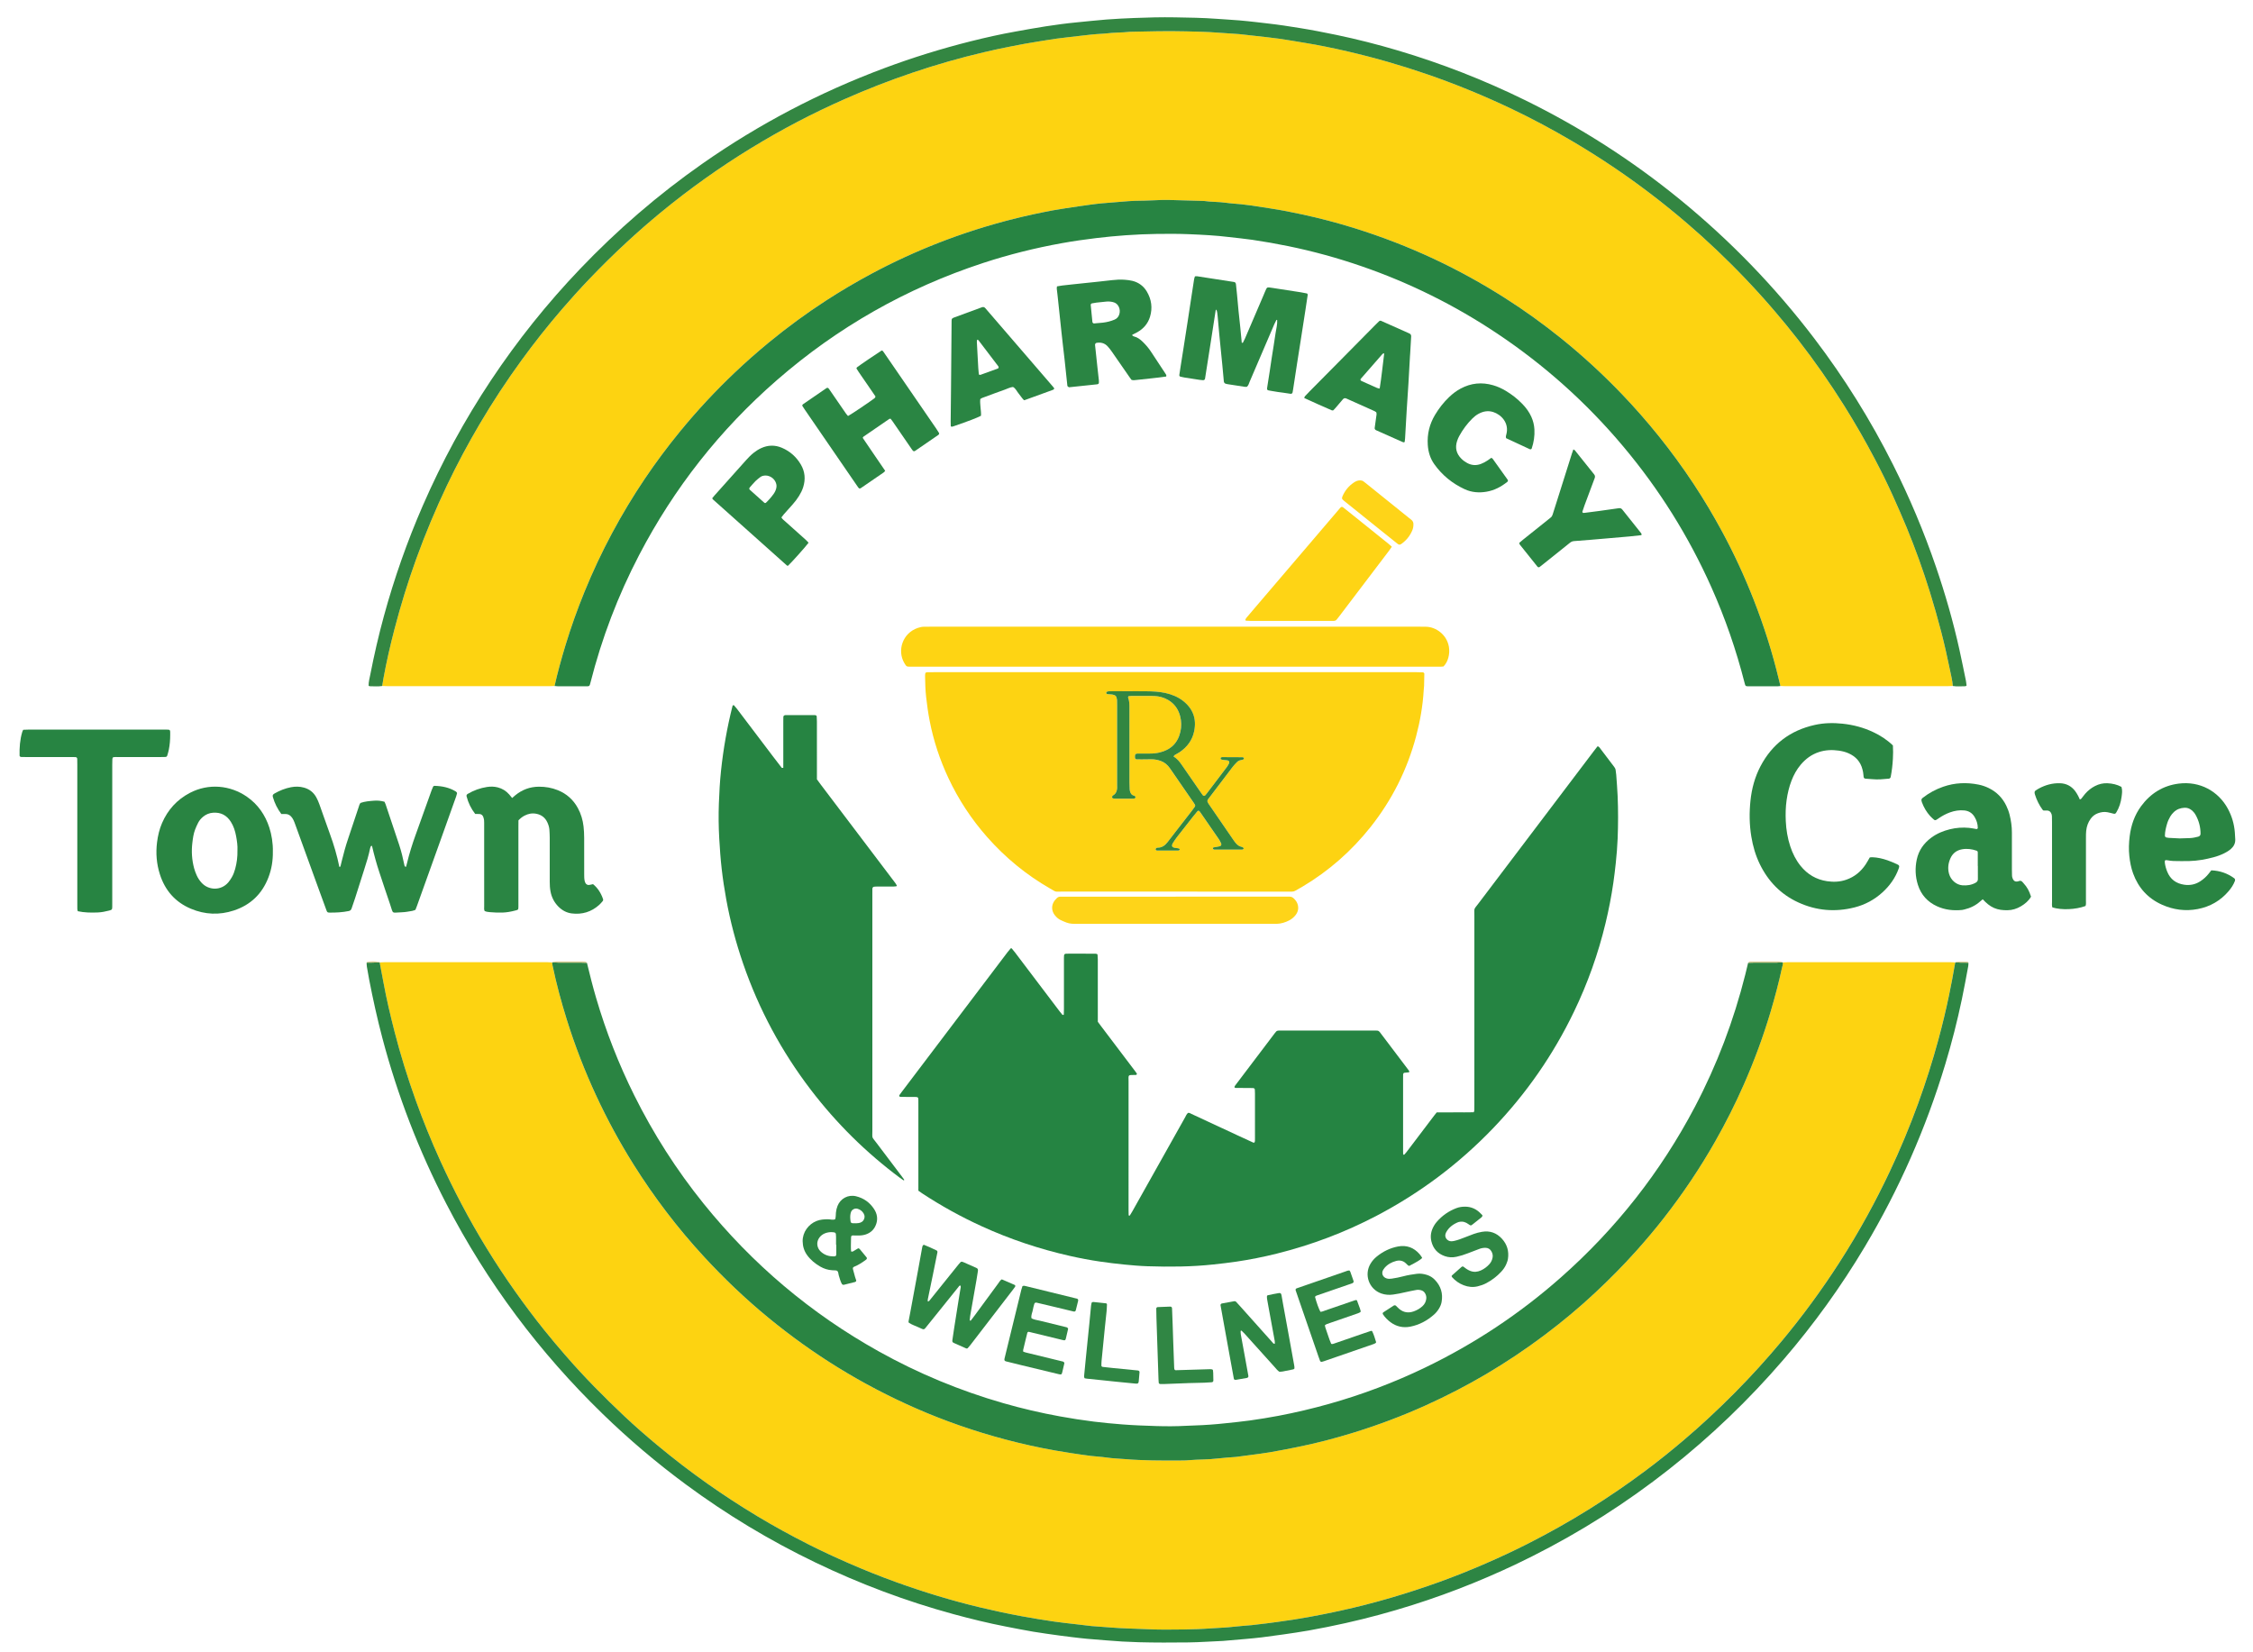 <?xml version="1.0" encoding="UTF-8"?>
<svg id="Layer_1" data-name="Layer 1" xmlns="http://www.w3.org/2000/svg" viewBox="0 0 604.678 443.275">
  <defs>
    <style>
      .cls-1 {
        fill: #338642;
      }

      .cls-1, .cls-2, .cls-3, .cls-4, .cls-5, .cls-6, .cls-7, .cls-8, .cls-9, .cls-10, .cls-11, .cls-12, .cls-13, .cls-14, .cls-15, .cls-16, .cls-17, .cls-18, .cls-19, .cls-20 {
        stroke-width: 0px;
      }

      .cls-2 {
        fill: #2a8543;
      }

      .cls-3 {
        fill: #268442;
      }

      .cls-4 {
        fill: #308644;
      }

      .cls-5 {
        fill: #278442;
      }

      .cls-6 {
        fill: #2b8543;
      }

      .cls-7 {
        fill: #fed418;
      }

      .cls-8 {
        fill: #fdd312;
      }

      .cls-9 {
        fill: #fdd311;
      }

      .cls-10 {
        fill: #2e8644;
      }

      .cls-11 {
        fill: #2a8442;
      }

      .cls-12 {
        fill: #258442;
      }

      .cls-13 {
        fill: #d4c78c;
      }

      .cls-14 {
        fill: #298442;
      }

      .cls-15 {
        fill: #2f8644;
      }

      .cls-16 {
        fill: #328641;
      }

      .cls-17 {
        fill: #2d8543;
      }

      .cls-18 {
        fill: #fed415;
      }

      .cls-19 {
        fill: #fed419;
      }

      .cls-20 {
        fill: #fed413;
      }
    </style>
  </defs>
  <path class="cls-9" d="M101.898,258.284c.457-.023.914-.065,1.37-.065,14.522-.003,29.043-.003,43.565 0.0.457 0.0.913.043,1.369.067.024.251.025.506.076.751,1.033,4.95,2.345,9.829,3.855,14.652,2.185,6.975,4.819,13.78,7.9,20.409,2.953,6.352,6.287,12.5,10.013,18.432,5.53,8.804,11.806,17.045,18.854,24.689,5.409,5.866,11.17,11.37,17.342,16.433,5.932,4.866,12.15,9.331,18.683,13.361,6.75,4.164,13.762,7.825,21.027,10.998,7.734,3.379,15.688,6.131,23.846,8.295,4.442,1.178,8.923,2.181,13.451,2.97,1.408.245,2.817.483,4.229.697,1.766.268,3.533.532,5.305.753,1.367.171,2.752.217,4.113.421,1.722.259,3.46.292,5.189.443,2.339.204,4.691.273,7.039.333,2.196.057,4.394.036,6.592.031,1.124-.002,2.254.022,3.37-.081,2.545-.235,5.106-.136,7.647-.452,1.62-.202,3.255-.281,4.884-.416.102-.008.203-.024.304-.037,1.215-.159,2.43-.313,3.643-.479,1.77-.242,3.546-.448,5.306-.751,2.413-.416,4.816-.895,7.219-1.371,5.162-1.024,10.242-2.368,15.269-3.92,6.594-2.036,13.04-4.464,19.329-7.307,5.544-2.506,10.944-5.29,16.184-8.381,5.416-3.195,10.635-6.689,15.662-10.469,4.741-3.565,9.297-7.353,13.627-11.404,3.806-3.561,7.475-7.26,10.956-11.145,2.592-2.894,5.097-5.859,7.485-8.921,5.065-6.495,9.65-13.312,13.72-20.476,2.828-4.978,5.408-10.079,7.711-15.318,2.776-6.315,5.171-12.774,7.14-19.387,1.18-3.963,2.236-7.959,3.111-12.001.095-.44.296-.879.186-1.352.457-.024.914-.068,1.37-.068,14.526-.004,29.052-.004,43.578-0.0.457 0.0.914.042,1.37.065-.03.098-.069.194-.085.294-.476,2.818-1.009,5.625-1.59,8.424-.841,4.049-1.807,8.068-2.892,12.057-1.568,5.765-3.374,11.457-5.418,17.073-2.272,6.242-4.82,12.37-7.663,18.372-1.859,3.924-3.822,7.795-5.912,11.603-2.361,4.3-4.864,8.516-7.517,12.642-4.757,7.4-9.951,14.479-15.585,21.238-3.994,4.791-8.184,9.401-12.579,13.827-4.359,4.389-8.873,8.609-13.588,12.615-3.35,2.846-6.776,5.597-10.294,8.231-4.828,3.614-9.806,7.012-14.92,10.213-5.46,3.419-11.073,6.567-16.818,9.476-3.692,1.87-7.442,3.618-11.24,5.264-4.031,1.748-8.103,3.395-12.236,4.886-8.752,3.157-17.657,5.79-26.752,7.776-5.59,1.221-11.207,2.268-16.88,3.011-.962.126-1.922.263-2.885.382-1.317.164-2.634.337-3.954.468-1.575.157-3.16.226-4.73.421-2.082.258-4.178.292-6.266.451-2.444.186-4.899.255-7.351.293-3.32.052-6.64.082-9.961-.082-3.112-.154-6.23-.169-9.338-.429-1.781-.149-3.565-.267-5.348-.399-.051-.004-.102-.01-.153-.016-1.318-.156-2.637-.311-3.955-.468-2.028-.242-4.062-.44-6.082-.74-2.878-.427-5.75-.891-8.612-1.421-3.716-.688-7.411-1.474-11.085-2.351-7.607-1.816-15.079-4.093-22.436-6.74-4.326-1.557-8.594-3.263-12.809-5.102-3.653-1.594-7.269-3.266-10.826-5.063-4.698-2.373-9.313-4.9-13.824-7.614-4.555-2.74-9.002-5.645-13.347-8.706-4.597-3.239-9.05-6.664-13.372-10.261-3.025-2.518-5.997-5.095-8.862-7.792-5.545-5.222-10.895-10.635-15.888-16.394-1.941-2.24-3.855-4.502-5.708-6.814-2.684-3.349-5.259-6.781-7.741-10.284-5.322-7.514-10.137-15.34-14.427-23.487-1.999-3.796-3.888-7.647-5.668-11.553-2.436-5.348-4.643-10.787-6.626-16.316-2.172-6.057-4.091-12.194-5.687-18.43-1.114-4.352-2.149-8.721-2.962-13.14-.332-1.806-.681-3.609-1.023-5.414Z"/>
  <path class="cls-9" d="M148.835,184.105c-.51.015-1.02.044-1.529.044-14.353.002-28.705.003-43.058-0-.561-0-1.121-.033-1.682-.051.119-.704.228-1.41.357-2.113.812-4.419,1.812-8.797,2.947-13.143,1.665-6.373,3.599-12.664,5.842-18.861,2.435-6.727,5.191-13.318,8.27-19.774,2.684-5.626,5.625-11.117,8.792-16.487,3.454-5.856,7.186-11.529,11.184-17.027,3.426-4.712,7.039-9.276,10.843-13.691,2.402-2.787,4.863-5.52,7.408-8.175,3.217-3.357,6.519-6.628,9.939-9.781,2.932-2.702,5.924-5.332,8.997-7.87,3.94-3.254,7.998-6.356,12.163-9.319,7.963-5.664,16.278-10.753,24.936-15.282,4.074-2.131,8.224-4.107,12.426-5.973,5.979-2.654,12.07-5.017,18.265-7.112,6.291-2.128,12.67-3.953,19.135-5.474,2.534-.596,5.076-1.151,7.634-1.639,2.257-.43,4.51-.876,6.783-1.215,1.716-.256,3.423-.574,5.142-.805,2.024-.273,4.057-.475,6.084-.722,2.078-.254,4.158-.489,6.25-.59.255-.012.511-.024.764-.058,2.181-.293,4.388-.206,6.571-.462,5.006-.113,10.011-.237,15.02-.112,2.809.07,5.618.114,8.421.339,1.934.155,3.872.265,5.809.396.051.003.102.009.153.014,1.472.163,2.944.323,4.415.492,2.08.239,4.164.445,6.236.739,2.273.322,4.535.732,6.802,1.097,3.883.625,7.731,1.43,11.561,2.316,7.118,1.646,14.131,3.664,21.044,6.033,7.884,2.701,15.579,5.863,23.097,9.452,5.488,2.62,10.845,5.488,16.088,8.571,7.274,4.279,14.268,8.972,20.982,14.084,3.334,2.539,6.589,5.173,9.77,7.901,2.676,2.296,5.3,4.65,7.855,7.077,5.487,5.21,10.711,10.672,15.63,16.425,2.192,2.563,4.331,5.169,6.402,7.829,4.426,5.689,8.549,11.591,12.377,17.698,2.958,4.719,5.727,9.546,8.312,14.479,1.683,3.212,3.299,6.458,4.779,9.769,1.25,2.796,2.501,5.594,3.665,8.426,2.348,5.716,4.445,11.524,6.272,17.429,1.072,3.463,2.056,6.949,2.976,10.454.894,3.407,1.652,6.846,2.364,10.294.299,1.447.668,2.886.784,4.368-.459.018-.917.05-1.376.051-14.557.003-29.115.003-43.672 0-.408-0-.815-.03-1.223-.045-.132-.545-.266-1.09-.396-1.636-1.744-7.308-4.018-14.451-6.754-21.446-2.457-6.282-5.277-12.398-8.488-18.334-2.383-4.405-4.937-8.706-7.702-12.881-2.934-4.431-6.062-8.72-9.397-12.861-3.142-3.901-6.442-7.661-9.91-11.274-2.583-2.691-5.25-5.295-8.001-7.814-2.638-2.416-5.347-4.75-8.132-6.992-4.898-3.943-9.99-7.617-15.302-10.985-6.089-3.861-12.386-7.34-18.919-10.397-6.902-3.231-13.995-5.962-21.267-8.233-4.631-1.446-9.321-2.675-14.063-3.701-2.794-.604-5.598-1.155-8.424-1.589-1.715-.263-3.428-.542-5.144-.796-.909-.134-1.821-.246-2.735-.34-1.422-.146-2.855-.211-4.267-.416-1.926-.28-3.879-.179-5.801-.475-3.063-.09-6.125-.198-9.188-.264-1.48-.032-2.959-.001-4.44.094-1.63.105-3.268.087-4.902.132-.562.015-1.123.048-1.683.087-.764.054-1.526.121-2.29.183-1.629.131-3.258.25-4.885.399-1.016.093-2.03.222-3.042.353-1.063.138-2.124.288-3.184.449-2.27.345-4.548.651-6.806,1.065-3.614.663-7.205,1.443-10.77,2.339-6.792,1.708-13.451,3.83-19.976,6.37-6.193,2.411-12.22,5.183-18.079,8.323-4.19,2.245-8.28,4.656-12.265,7.245-5.274,3.425-10.335,7.139-15.195,11.132-3.199,2.628-6.304,5.36-9.303,8.212-5.188,4.934-10.058,10.164-14.595,15.704-3.368,4.113-6.542,8.369-9.512,12.776-3.17,4.704-6.085,9.562-8.765,14.563-2.728,5.09-5.174,10.31-7.359,15.655-1.952,4.775-3.683,9.628-5.178,14.565-1.08,3.566-2.068,7.156-2.89,10.791Z"/>
  <path class="cls-12" d="M294.636,274.209c.31.418.55.748.796,1.073,3.113,4.114,6.227,8.228,9.339,12.342.123.162.236.332.35.501.064.094-.082.338-.205.347-.051.004-.102.012-.153.013-2.172.044-1.869-.201-1.87,1.891-.009,11.444-.005,22.887-.003,34.331 0.0.459.018.918.027,1.377.002.116.067.178.197.172.04-.002.096-.024.115-.055.217-.345.439-.687.639-1.042,4.723-8.414,9.442-16.831,14.169-25.242.246-.437.413-.935.823-1.248.351-.074.604.133.868.255,4.214,1.952,8.422,3.917,12.633,5.875,1.342.624,2.688,1.239,4.033,1.856.118.054.342-.065.36-.179.015-.099.05-.197.054-.297.01-.255.011-.511.011-.766.001-3.985.001-7.97-.001-11.955-0-.357-.022-.713-.04-1.07-.009-.185-.205-.366-.404-.374-.306-.013-.612-.025-.919-.026-1.278-.005-2.555-.004-3.833-.014-.085-.001-.172-.069-.254-.114-.091-.049-.065-.254.053-.417.119-.166.242-.329.365-.492,1.911-2.525,3.823-5.05,5.734-7.575,1.449-1.914,2.897-3.829,4.348-5.742.216-.285.43-.572.673-.833.096-.104.26-.17.404-.197.198-.038.407-.03.611-.03,8.483-.001,16.967-.001,25.45-.001.204,0,.409.004.613.013.272.012.482.15.653.35.099.116.188.242.281.364,2.466,3.258,4.934,6.516,7.396,9.777.143.19.373.363.24.696-.429.042-.884.078-1.334.139-.078.011-.161.117-.206.199-.046.085-.065.193-.068.292-.011.306-.01.613-.01.919-0,6.539-.001,13.079 0,19.618 0.0.255.012.51.013.765 0.0.117.054.188.182.196.045.003.109-.006.135-.035.203-.226.411-.448.594-.689,2.47-3.255,4.936-6.514,7.406-9.77.215-.283.445-.555.695-.867,1.678-.026,3.363-.006,5.047-.013,1.627-.007,3.255.022,4.892-.023.068-.22.143-.355.147-.492.017-.562.016-1.124.016-1.686.001-16.859-.003-33.718.005-50.577.001-2.222-.232-1.526,1.131-3.328,10.264-13.564,20.534-27.124,30.803-40.685.369-.487.747-.968,1.103-1.428.268.003.41.126.537.293.862,1.141,1.729,2.279,2.593,3.419.463.61.922,1.224,1.387,1.832.19.248.325.512.359.83.043.406.127.809.156,1.215.138,1.936.303,3.871.384,5.809.159,3.778.147,7.558 0,11.336-.085,2.194-.273,4.382-.5,6.568-.185,1.778-.402,3.551-.657,5.32-.525,3.64-1.233,7.242-2.091,10.818-1.972,8.22-4.8,16.135-8.464,23.748-5.582,11.599-12.837,22.045-21.754,31.331-9.135,9.512-19.548,17.33-31.231,23.451-8.538,4.473-17.496,7.846-26.847,10.174-3.567.888-7.174,1.602-10.81,2.141-2.019.299-4.05.526-6.081.748-5.909.644-11.832.679-17.759.484-2.09-.069-4.179-.254-6.265-.459-2.136-.21-4.264-.476-6.386-.782-2.728-.394-5.438-.911-8.127-1.517-8.19-1.847-16.114-4.492-23.75-7.987-5.534-2.532-10.848-5.465-15.934-8.808-.339-.223-.663-.467-1.022-.72,0-.584-0-1.144-0-1.704,0-7.101 0-14.202-0-21.304,0-.46.003-.92-.004-1.379-.01-.65-.126-.759-.835-.769-.613-.009-1.226-.001-1.84-.004-.715-.003-1.43-.005-2.145-.02-.086-.002-.174-.073-.256-.121-.102-.06-.089-.241.031-.409.178-.25.357-.498.541-.744.275-.368.555-.733.832-1.1,9.189-12.136,18.378-24.272,27.569-36.406.277-.365.572-.717.875-1.06.044-.05.229-.06.267-.017.303.344.597.697.874,1.062,2.438,3.216,4.872,6.435,7.307,9.652,1.572,2.077,3.145,4.154,4.72,6.23.216.284.441.562.675.831.051.059.158.089.242.097.129.012.178-.069.18-.2.007-.459.033-.918.033-1.376.003-4.189.002-8.378.002-12.568 0-.409.006-.818-.001-1.226-.018-1.092.151-1.075,1.162-1.074,1.329.001,2.657-0,3.986 0,1.022 0,2.044-.003,3.066.003.202.001.408.019.604.065.082.02.193.13.201.208.04.405.068.813.069,1.219.004,5.007.003,10.013.003,15.02v1.75Z"/>
  <path class="cls-8" d="M315.36,180.392c21.61,0,43.22-0,64.83.002.561 0,1.122.021,1.682.041.197.007.404.204.401.391-.015,1.071-.032,2.142-.064,3.212-.012.407-.08.813-.104,1.22-.245,4.193-.966,8.31-2.045,12.362-2.384,8.951-6.459,17.066-12.214,24.322-5.097,6.426-11.163,11.765-18.216,15.97-.657.392-1.327.764-1.993,1.141-.27.153-.558.24-.876.231-.357-.011-.715 0-1.073 0-20.282 0-40.563.002-60.845-.003-1.882-0-1.266.176-3.014-.827-6.393-3.665-12.006-8.282-16.881-13.805-4.219-4.78-7.689-10.05-10.397-15.818-2.309-4.918-4.006-10.039-5.041-15.378-.408-2.106-.706-4.224-.946-6.355-.211-1.883-.262-3.767-.289-5.656-.004-.254.022-.51.066-.76.015-.083.119-.183.205-.213.141-.05.3-.064.452-.066.562-.01,1.124-.011,1.686-.011,21.559-0,43.118-0,64.676-0ZM314.967,203.036c.116-.161.174-.315.285-.383.433-.269.902-.483,1.324-.768,2.029-1.372,3.416-3.206,3.918-5.634.686-3.316-.3-6.051-2.969-8.138-1.389-1.086-2.997-1.729-4.713-2.116-1.706-.385-3.442-.452-5.176-.473-3.065-.039-6.131-.011-9.196-.01-.306 0-.614-.003-.919.019-.148.011-.293.075-.438.119-.111.034-.225.262-.172.378.038.083.1.194.173.214.194.053.398.082.599.086.462.009.915.051,1.356.209.316.113.516.326.604.638.069.244.134.495.151.746.027.407.016.817.017,1.225.001,7.253.001,14.505.002,21.758 0.0.255.029.515-.005.765-.092.672-.29,1.297-.912,1.689-.129.081-.28.162-.355.283-.072.115-.087.287-.07.426.009.072.134.161.222.186.193.055.397.103.596.104,1.584.008,3.168.006,4.751.001.151-0.0.306-.024.451-.065.156-.043.254-.166.248-.331-.004-.093-.031-.22-.096-.269-.115-.087-.261-.143-.403-.183-.494-.142-.755-.508-.911-.957-.083-.238-.128-.497-.144-.749-.037-.611-.065-1.224-.065-1.836-.004-6.742-.006-13.484.001-20.225.001-.822-.033-1.633-.318-2.414-.017-.047-.025-.097-.037-.146-.032-.139.081-.336.205-.349.202-.021.404-.054.607-.054,1.89-.004,3.781-.01,5.671.003.509.003,1.024.029,1.527.108,2.45.384,5.075,1.953,5.943,5.265.369,1.407.41,2.812.08,4.241-.708,3.057-2.623,4.869-5.643,5.568-.848.196-1.71.283-2.584.27-1.022-.014-2.044-.005-3.065.001-.202.001-.417.003-.602.072-.118.044-.248.199-.27.323-.045.245-.03.504-.018.756.009.199.208.393.394.398.459.011.918.019,1.377.016.868-.006,1.737-.024,2.605-.03.878-.006,1.734.164,2.551.457,1.038.372,1.836,1.07,2.463,1.985,2.078,3.033,4.175,6.053,6.263,9.079.145.21.289.421.416.642.109.189.107.397-.018.577-.262.377-.53.751-.811,1.114-1.47,1.898-2.946,3.79-4.417,5.687-.688.888-1.366,1.783-2.056,2.67-.685.881-1.5,1.531-2.697,1.515-.138-.002-.29.085-.411.167-.072.049-.133.168-.133.256-0.0.086.065.194.135.251.073.059.186.096.281.096,1.89.004,3.78.003,5.669-.004.097-0.0.215-.032.283-.093.064-.058.086-.173.102-.266.006-.033-.049-.098-.09-.116-.135-.058-.274-.132-.417-.144-.46-.038-.923-.072-1.337-.289-.11-.058-.213-.242-.215-.37-.003-.195.042-.418.144-.581.349-.563.703-1.128,1.107-1.651,1.436-1.859,2.892-3.703,4.346-5.548.41-.52.839-1.025,1.263-1.535.085-.102.332-.106.418-.018.071.072.159.133.215.215,1.715,2.477,3.432,4.953,5.134,7.438.228.333.396.711.565,1.081.133.292-.048.653-.356.729-.345.085-.697.146-1.047.21-.2.036-.402.056-.603.087-.137.021-.27.216-.213.345.035.08.109.148.178.207.034.029.095.037.144.037,2.503.004,5.006.006,7.508.004.098-0.0.214-.027.287-.085.069-.054.105-.162.133-.254.012-.037-.021-.116-.057-.136-.171-.098-.341-.226-.528-.262-.699-.138-1.186-.57-1.614-1.094-.161-.197-.315-.402-.46-.612-2.228-3.24-4.455-6.48-6.678-9.724-.143-.209-.278-.432-.368-.667-.048-.126-.02-.301.026-.436.048-.14.154-.262.246-.384,2.159-2.849,4.315-5.7,6.486-8.54.34-.444.742-.843,1.129-1.249.289-.303.644-.49,1.066-.558.247-.04.491-.118.723-.212.065-.026.118-.173.11-.259-.008-.085-.083-.187-.158-.237-.079-.053-.193-.074-.291-.075-1.788-.013-3.576-.022-5.363-.027-.098-0-.21.021-.292.07-.075.045-.143.135-.17.219-.045.138.077.322.206.352.148.034.294.082.443.1.405.05.813.077,1.217.132.385.053.582.45.396.816-.161.317-.334.633-.542.92-.48.661-.984,1.304-1.478,1.955-1.296,1.709-2.592,3.418-3.89,5.126-.123.163-.255.319-.387.475-.257.305-.539.319-.756.036-.124-.162-.242-.328-.359-.496-1.745-2.518-3.501-5.029-5.228-7.56-.61-.894-1.257-1.736-2.244-2.3Z"/>
  <path class="cls-11" d="M478.472,258.287c.11.473-.09.912-.186,1.352-.876,4.042-1.931,8.038-3.111,12.001-1.969,6.613-4.363,13.072-7.14,19.387-2.303,5.239-4.883,10.34-7.711,15.318-4.07,7.164-8.655,13.981-13.72,20.476-2.388,3.062-4.893,6.027-7.485,8.921-3.48,3.885-7.15,7.584-10.956,11.145-4.33,4.051-8.885,7.839-13.627,11.404-5.028,3.78-10.246,7.273-15.662,10.469-5.239,3.091-10.639,5.875-16.184,8.381-6.29,2.843-12.735,5.271-19.329,7.307-5.026,1.552-10.107,2.895-15.269,3.92-2.403.477-4.806.955-7.219,1.371-1.76.303-3.536.509-5.306.751-1.214.166-2.429.32-3.643.479-.101.013-.202.029-.304.037-1.628.135-3.264.215-4.884.416-2.541.316-5.103.217-7.647.452-1.117.103-2.246.078-3.37.081-2.197.005-4.396.025-6.592-.031-2.348-.06-4.701-.129-7.039-.333-1.728-.151-3.466-.184-5.189-.443-1.361-.205-2.746-.251-4.113-.421-1.772-.222-3.539-.485-5.305-.753-1.413-.214-2.822-.452-4.229-.697-4.528-.789-9.008-1.792-13.451-2.97-8.158-2.163-16.112-4.916-23.846-8.295-7.265-3.174-14.277-6.834-21.027-10.998-6.533-4.03-12.752-8.495-18.683-13.361-6.172-5.064-11.933-10.567-17.342-16.433-7.048-7.644-13.324-15.885-18.854-24.689-3.726-5.932-7.06-12.08-10.013-18.432-3.082-6.628-5.715-13.434-7.9-20.409-1.511-4.823-2.822-9.702-3.855-14.652-.051-.245-.053-.5-.076-.751.001-0.0.068-.026.069-.026.504.029,1.007.081,1.511.083,2.024.01,4.048.001,6.071.006.556.002,1.112.03,1.668.046.762,3.175,1.561,6.34,2.481,9.474,2.637,8.982,6.035,17.665,10.201,26.048,5.156,10.373,11.357,20.079,18.628,29.095,13.109,16.256,28.774,29.49,47.019,39.666,10.607,5.916,21.755,10.535,33.425,13.89,5.005,1.439,10.071,2.62,15.198,3.55,3.016.547,6.041,1.023,9.081,1.399,2.533.313,5.076.55,7.623.75,3.058.24,6.12.348,9.182.445,2.655.084,5.312.08,7.967-.068.765-.043,1.531-.069,2.296-.093,2.758-.086,5.509-.29,8.252-.589,2.183-.238,4.371-.436,6.544-.744,2.577-.365,5.151-.774,7.708-1.259,4.563-.866,9.08-1.935,13.554-3.191,8.865-2.49,17.444-5.732,25.738-9.723,13.287-6.394,25.462-14.469,36.513-24.232,14.781-13.058,26.768-28.315,35.952-45.767,5.945-11.297,10.421-23.156,13.533-35.532.261-1.039.505-2.082.757-3.124.556-.015,1.113-.041,1.669-.042,2.025-.005,4.051.003,6.076-.006.504-.002,1.009-.049,1.513-.075l.04.019Z"/>
  <path class="cls-5" d="M148.835,184.105c.822-3.635,1.81-7.225,2.89-10.791,1.495-4.937,3.226-9.79,5.178-14.565,2.185-5.344,4.631-10.564,7.359-15.655,2.68-5.001,5.595-9.859,8.765-14.563,2.97-4.407,6.143-8.664,9.512-12.776,4.537-5.54,9.408-10.77,14.595-15.704,2.999-2.852,6.104-5.584,9.303-8.212,4.86-3.993,9.921-7.707,15.195-11.132,3.985-2.588,8.076-4.999,12.265-7.245,5.859-3.14,11.886-5.912,18.079-8.323,6.525-2.54,13.184-4.662,19.976-6.37,3.565-.896,7.156-1.676,10.77-2.339,2.258-.414,4.536-.719,6.806-1.065,1.059-.161,2.121-.311,3.184-.449,1.012-.131,2.026-.26,3.042-.353,1.627-.149,3.257-.268,4.885-.399.763-.062,1.526-.129,2.29-.183.56-.039,1.122-.072,1.683-.087,1.634-.044,3.272-.027,4.902-.132,1.481-.096,2.96-.126,4.44-.094,3.063.067,6.125.174,9.188.264,1.922.296,3.874.196,5.801.475,1.413.205,2.845.269,4.267.416.914.094,1.827.205,2.735.34,1.716.254,3.429.533,5.144.796,2.826.434,5.63.984,8.424,1.589,4.742,1.026,9.432,2.255,14.063,3.701,7.272,2.271,14.365,5.002,21.267,8.233,6.532,3.058,12.829,6.536,18.919,10.397,5.312,3.369,10.404,7.043,15.302,10.985,2.785,2.242,5.494,4.576,8.132,6.992,2.752,2.52,5.419,5.123,8.001,7.814,3.468,3.613,6.768,7.373,9.91,11.274,3.335,4.14,6.463,8.429,9.397,12.861,2.765,4.175,5.319,8.476,7.702,12.881,3.211,5.935,6.03,12.051,8.488,18.334,2.736,6.995,5.011,14.137,6.754,21.446.13.546.264,1.091.396,1.636-.253.027-.505.076-.758.076-2.607.006-5.213.004-7.82.003-.153-0-.307-.003-.459-.019-.226-.023-.362-.172-.433-.373-.068-.192-.113-.391-.164-.589-2.239-8.773-5.189-17.298-8.879-25.568-6.115-13.705-14.002-26.303-23.653-37.797-9.856-11.739-21.165-21.86-33.914-30.366-11.311-7.547-23.399-13.546-36.252-17.99-6.469-2.237-13.057-4.047-19.766-5.423-3.203-.656-6.42-1.218-9.652-1.697-2.07-.307-4.159-.485-6.237-.741-3.553-.438-7.127-.616-10.699-.764-2.909-.121-5.825-.121-8.737-.074-2.758.045-5.518.158-8.268.357-2.648.191-5.293.44-7.932.759-3.094.374-6.177.815-9.241,1.368-7.14,1.287-14.168,3.037-21.065,5.296-20.604,6.748-39.088,17.239-55.43,31.479-15.272,13.308-27.584,28.957-36.949,46.918-5.687,10.909-10.035,22.331-13.063,34.254-.05.197-.106.394-.166.588-.061.198-.255.36-.437.368-.204.009-.408.015-.613.015-2.504.001-5.009.003-7.513-.003-.304-.001-.608-.049-.912-.075Z"/>
  <path class="cls-3" d="M210.228,206.062c0-1.377-0-2.705-0-4.032,0-2.86-.001-5.721.001-8.581 0-.357.004-.715.017-1.072.009-.25.233-.439.52-.453.102-.005.204-.012.306-.012,2.452-.001,4.905-.001,7.357.001.153 0.0.314-.007.456.036.137.042.297.113.307.296.025.457.056.915.057,1.372.004,4.648.003,9.296.003,13.944v1.587c.312.429.633.886.971,1.331,6.69,8.835,13.381,17.669,20.07,26.505.152.201.286.418.4.641.025.049-.061.222-.114.231-.249.043-.505.064-.759.065-1.482.005-2.963-0-4.445.005-.305.001-.615.008-.912.067-.113.022-.233.183-.284.307-.055.135-.043.301-.045.454-.006.46-.005.919-.005,1.379-0,21.095-.003,42.189.004,63.284.001,2.282-.238,1.503,1.126,3.327,2.232,2.986,4.495,5.949,6.743,8.923.244.322.476.653.704.967-.09.148-.171.163-.273.092-.292-.205-.592-.398-.878-.611-9.073-6.753-17.046-14.622-23.913-23.607-7.877-10.306-13.947-21.584-18.177-33.848-1.95-5.653-3.479-11.416-4.55-17.3-.494-2.713-.908-5.435-1.221-8.175-.307-2.69-.498-5.387-.653-8.089-.181-3.165-.218-6.328-.101-9.493.108-2.908.264-5.816.57-8.711.617-5.845,1.63-11.622,3.064-17.323.024-.096.062-.209.133-.266.062-.05.228-.077.264-.037.275.298.543.605.788.928,3.27,4.314,6.536,8.631,9.805,12.947.74.977,1.482,1.952,2.242,2.913.052.066.26.009.424.009Z"/>
  <path class="cls-1" d="M524.115,184.098c-.116-1.482-.485-2.921-.784-4.368-.711-3.448-1.469-6.887-2.364-10.294-.92-3.505-1.904-6.991-2.976-10.454-1.828-5.905-3.924-11.713-6.272-17.429-1.164-2.833-2.414-5.63-3.665-8.426-1.48-3.311-3.096-6.557-4.779-9.769-2.585-4.933-5.354-9.76-8.312-14.479-3.829-6.107-7.951-12.01-12.377-17.698-2.07-2.661-4.21-5.266-6.402-7.829-4.919-5.753-10.143-11.215-15.63-16.425-2.556-2.427-5.179-4.781-7.855-7.077-3.181-2.729-6.436-5.363-9.77-7.901-6.714-5.112-13.708-9.806-20.982-14.084-5.243-3.084-10.6-5.952-16.088-8.571-7.519-3.589-15.213-6.751-23.097-9.452-6.913-2.369-13.926-4.387-21.044-6.033-3.829-.886-7.678-1.691-11.561-2.316-2.267-.365-4.529-.774-6.802-1.097-2.072-.294-4.157-.5-6.236-.739-1.471-.169-2.943-.328-4.415-.492-.051-.006-.102-.011-.153-.014-1.936-.131-3.874-.241-5.809-.396-2.803-.225-5.612-.269-8.421-.339-5.008-.125-10.014-0-15.02.112-2.183.256-4.391.169-6.571.462-.253.034-.509.045-.764.058-2.093.101-4.172.337-6.25.59-2.027.247-4.06.449-6.084.722-1.719.232-3.426.549-5.142.805-2.273.339-4.526.785-6.783,1.215-2.558.488-5.101,1.043-7.634,1.639-6.465,1.521-12.844,3.346-19.135,5.474-6.195,2.096-12.287,4.458-18.265,7.112-4.203,1.866-8.352,3.842-12.426,5.973-8.658,4.529-16.973,9.618-24.936,15.282-4.165,2.962-8.223,6.065-12.163,9.319-3.073,2.537-6.065,5.168-8.997,7.87-3.421,3.153-6.722,6.424-9.939,9.781-2.545,2.656-5.006,5.388-7.408,8.175-3.804,4.415-7.417,8.979-10.843,13.691-3.998,5.498-7.73,11.171-11.184,17.027-3.167,5.37-6.108,10.861-8.792,16.487-3.079,6.455-5.836,13.047-8.27,19.774-2.243,6.196-4.177,12.487-5.842,18.861-1.135,4.346-2.135,8.724-2.947,13.143-.129.702-.238,1.408-.357,2.113-1.119.174-2.242.074-3.364.06-.09-.001-.179-.09-.279-.144-.015-1.028.269-2.019.464-3.016,1.028-5.26,2.227-10.483,3.641-15.653,2.777-10.156,6.262-20.065,10.469-29.717,5.111-11.729,11.194-22.932,18.28-33.587,7.09-10.661,15.061-20.618,23.903-29.879,10.016-10.49,20.943-19.921,32.827-28.24,15.178-10.624,31.458-19.15,48.814-25.633,7.609-2.842,15.355-5.243,23.231-7.22,3.96-.994,7.945-1.889,11.967-2.604,2.714-.483,5.425-.992,8.15-1.405,2.726-.414,5.458-.796,8.205-1.054,2.695-.253,5.386-.564,8.085-.772,2.495-.192,4.997-.312,7.499-.411,3.625-.144,7.252-.236,10.88-.173,3.729.066,7.458.112,11.18.392,2.038.153,4.079.26,6.116.426,1.527.124,3.05.303,4.573.468,1.066.116,2.13.254,3.196.374,2.792.314,5.567.744,8.341,1.191,3.328.536,6.634,1.175,9.934,1.864,5.549,1.158,11.037,2.557,16.47,4.168,11.768,3.49,23.16,7.944,34.181,13.353,14.873,7.3,28.73,16.179,41.561,26.657,13.477,11.005,25.492,23.424,36.03,37.269,8.095,10.636,15.136,21.93,21.136,33.872,4.452,8.86,8.292,17.978,11.505,27.358,2.515,7.344,4.66,14.794,6.336,22.375.606,2.74,1.158,5.492,1.723,8.241.092.446.121.904.176,1.338-.135.072-.223.161-.313.162-1.122.014-2.246.114-3.364-.059Z"/>
  <path class="cls-17" d="M101.898,258.284c.341,1.804.69,3.608,1.023,5.414.813,4.419,1.848,8.789,2.962,13.14,1.596,6.236,3.515,12.373,5.687,18.43,1.983,5.529,4.19,10.968,6.626,16.316,1.779,3.906,3.669,7.757,5.668,11.553,4.29,8.146,9.104,15.972,14.427,23.487,2.481,3.503,5.056,6.935,7.741,10.284,1.853,2.312,3.766,4.574,5.708,6.814,4.993,5.76,10.342,11.172,15.888,16.394,2.864,2.697,5.837,5.275,8.862,7.792,4.322,3.597,8.775,7.023,13.372,10.261,4.345,3.061,8.792,5.967,13.347,8.706,4.512,2.714,9.126,5.241,13.824,7.614,3.557,1.797,7.173,3.469,10.826,5.063,4.215,1.839,8.482,3.545,12.809,5.102,7.358,2.647,14.829,4.924,22.436,6.74,3.674.877,7.369,1.664,11.085,2.351,2.862.53,5.734.994,8.612,1.421,2.019.3,4.054.498,6.082.74,1.318.157,2.636.312,3.955.468.051.006.102.012.153.016,1.783.132,3.567.249,5.348.399,3.108.26,6.226.275,9.338.429,3.321.164,6.641.134,9.961.082,2.452-.038,4.907-.106,7.351-.293,2.088-.159,4.184-.192,6.266-.451,1.57-.195,3.155-.264,4.73-.421,1.321-.132,2.637-.304,3.954-.468.962-.12,1.923-.257,2.885-.382,5.673-.742,11.291-1.79,16.88-3.011,9.095-1.987,18-4.619,26.752-7.776,4.133-1.491,8.204-3.138,12.236-4.886,3.798-1.647,7.548-3.395,11.24-5.264,5.745-2.91,11.357-6.058,16.818-9.476,5.113-3.201,10.092-6.599,14.92-10.213,3.518-2.634,6.943-5.385,10.294-8.231,4.716-4.006,9.229-8.226,13.588-12.615,4.395-4.426,8.585-9.036,12.579-13.827,5.634-6.759,10.828-13.838,15.585-21.238,2.652-4.126,5.156-8.341,7.517-12.642,2.09-3.807,4.053-7.679,5.912-11.603,2.843-6.003,5.392-12.13,7.663-18.372,2.044-5.616,3.85-11.307,5.418-17.073,1.085-3.989,2.052-8.008,2.892-12.057.581-2.798,1.114-5.605,1.59-8.424.017-.1.056-.196.085-.294.001-0.0.056-.02.057-.02.399.027.798.068,1.197.077.751.018,1.503.017,2.255.024-.014.305.008.616-.048.913-.549,2.961-1.087,5.923-1.706,8.871-1.239,5.898-2.727,11.732-4.47,17.499-5.193,17.184-12.369,33.497-21.567,48.917-6.401,10.73-13.68,20.829-21.831,30.3-9.294,10.8-19.527,20.62-30.72,29.439-11.471,9.038-23.733,16.834-36.785,23.388-10.373,5.209-21.086,9.58-32.156,13.076-5.89,1.86-11.846,3.476-17.876,4.822-3.289.734-6.59,1.401-9.905,1.993-2.261.403-4.538.722-6.811,1.054-1.92.28-3.843.543-5.769.78-1.369.168-2.743.291-4.116.416-1.781.163-3.563.307-5.344.46-.305.026-.61.068-.916.08-3.114.12-6.222.368-9.342.403-4.446.05-8.892.068-13.337-.053-2.962-.081-5.921-.248-8.875-.511-1.679-.149-3.362-.255-5.041-.412-1.373-.128-2.742-.298-4.111-.46-1.065-.126-2.13-.256-3.192-.407-2.376-.336-4.758-.645-7.124-1.042-2.466-.414-4.918-.911-7.373-1.387-4.712-.915-9.369-2.057-13.999-3.318-12.789-3.483-25.139-8.134-37.081-13.877-12.232-5.882-23.804-12.859-34.722-20.919-7.864-5.804-15.303-12.112-22.315-18.92-17.04-16.544-31.081-35.322-41.993-56.425-7.342-14.2-13.072-29.021-17.157-44.478-1.37-5.185-2.525-10.415-3.543-15.678-.223-1.152-.425-2.309-.616-3.467-.058-.349-.045-.71-.064-1.065.552-.005,1.105-.002,1.657-.017.601-.016,1.202-.049,1.802-.075l.044.017Z"/>
  <path class="cls-20" d="M387.42,178.861c-.225.02-.427.05-.629.053-.46.008-.92.004-1.38.004-46.652 0-93.305 0-139.957 0-.358,0-.715-0-1.073-0-1.016.001-1.085.036-1.686-1-1.932-3.327-.504-7.965,3.597-9.39.579-.201,1.175-.344,1.799-.332.511.01,1.022-.008,1.533-.008,43.842-.001,87.684-0,131.526 0.0.511,0,1.022.007,1.533.013,2.743.029,5.646,2.16,6.186,5.39.166.992.098,1.942-.144,2.879-.23.891-.649,1.713-1.305,2.391Z"/>
  <path class="cls-14" d="M508.034,200.052c.077,1.231.059,2.404-.004,3.573-.088,1.632-.274,3.255-.587,4.861-.054.278-.242.462-.51.487-1.475.137-2.949.29-4.433.136-.406-.042-.815-.065-1.223-.089-.98-.057-1.115-.022-1.166-1.136-.021-.453-.128-.908-.238-1.351-.514-2.076-1.79-3.502-3.735-4.367-.85-.378-1.742-.593-2.649-.723-1.788-.257-3.559-.181-5.297.382-2.006.65-3.617,1.853-4.953,3.456-1.057,1.268-1.836,2.7-2.425,4.232-.643,1.672-1.052,3.403-1.306,5.181-.268,1.881-.316,3.765-.228,5.653.107,2.302.475,4.565,1.196,6.763.626,1.907,1.503,3.682,2.767,5.253,1.841,2.288,4.212,3.692,7.112,4.124,1.729.258,3.459.192,5.144-.39,2.211-.763,3.911-2.167,5.202-4.085.398-.591.728-1.227,1.122-1.899.207-.017.456-.063.704-.055,1.39.047,2.732.37,4.039.815.867.295,1.706.674,2.545,1.045.656.29.727.491.469,1.201-.907,2.501-2.406,4.601-4.366,6.38-2.158,1.959-4.663,3.311-7.478,4.023-5.177,1.309-10.231.895-15.097-1.34-4.69-2.153-8.073-5.648-10.322-10.26-1.148-2.354-1.865-4.847-2.288-7.432-.524-3.198-.561-6.409-.225-9.618.337-3.22,1.163-6.318,2.674-9.206,3.13-5.978,8.018-9.655,14.59-11.118,2.467-.549,4.951-.598,7.462-.331,2.872.304,5.616,1.031,8.222,2.262,1.903.898,3.664,2.019,5.281,3.572Z"/>
  <path class="cls-2" d="M111.504,244.175c-.304.102-.586.241-.882.288-.907.145-1.817.338-2.729.363-2.983.084-2.242.634-3.218-2.193-.982-2.844-1.92-5.703-2.868-8.559-.756-2.277-1.387-4.589-1.934-6.924-.017-.071-.099-.127-.151-.19-.075.065-.174.116-.218.198-.07.132-.12.281-.15.429-.401,1.952-.975,3.853-1.596,5.745-.842,2.568-1.633,5.153-2.458,7.727-.296.923-.628,1.833-.936,2.752-.124.372-.358.602-.747.682-1.71.35-3.441.444-5.181.42-.5-.007-.623-.092-.791-.549-.703-1.915-1.405-3.831-2.102-5.748-2.09-5.752-4.176-11.505-6.266-17.257-.157-.431-.309-.867-.51-1.278-.154-.317-.352-.624-.582-.89-.419-.484-.956-.752-1.615-.738-.353.007-.707.001-1.069.001-1.034-1.387-1.781-2.882-2.253-4.514-.144-.499-.031-.727.445-.998,1.384-.79,2.849-1.38,4.415-1.678,1.163-.221,2.329-.214,3.488.111,1.456.408,2.553,1.27,3.279,2.576.345.621.625,1.286.866,1.955.951,2.639,1.852,5.296,2.816,7.93,1.053,2.879,1.918,5.809,2.522,8.814.306.041.307-.207.35-.351.117-.39.191-.792.288-1.188.5-2.031,1.042-4.048,1.719-6.03.956-2.799,1.87-5.612,2.808-8.418.128-.382.213-.786.499-1.174,1.169-.424,2.442-.515,3.71-.611.919-.069,1.83.028,2.752.295.103.243.218.468.297.705,1.22,3.626,2.45,7.248,3.644,10.883.59,1.794,1.029,3.631,1.404,5.482.043.213.133.377.439.382.069-.271.146-.557.215-.844.634-2.631,1.43-5.21,2.356-7.753,1.448-3.978,2.857-7.97,4.286-11.955.12-.335.26-.664.411-.986.036-.076.154-.119.24-.165.042-.023.099-.026.149-.024,2.019.058,3.95.45,5.7,1.519.084.052.164.125.219.207.055.081.121.196.103.278-.066.297-.151.592-.253.879-1.369,3.844-2.74,7.687-4.116,11.528-2.133,5.953-4.269,11.905-6.406,17.857-.119.332-.255.659-.392,1.011Z"/>
  <path class="cls-2" d="M130.071,244.485c-.204-.416-.121-.832-.122-1.234-.007-3.576-.004-7.151-.004-10.727-0-3.678.001-7.355-.001-11.033-0-.46.013-.921-.028-1.378-.027-.3-.115-.6-.218-.885-.173-.474-.528-.747-1.037-.777-.354-.021-.711-.004-1.115-.004-1.101-1.409-1.884-2.994-2.324-4.75-.063-.251.048-.485.303-.636,1.6-.946,3.325-1.571,5.155-1.857.956-.149,1.93-.144,2.891.101,1.229.313,2.25.946,3.084,1.892.268.304.519.623.8.963.3-.262.561-.502.835-.726,1.843-1.51,3.943-2.294,6.342-2.309,1.762-.012,3.457.28,5.086.939,2.362.955,4.153,2.563,5.374,4.798.843,1.543,1.329,3.206,1.528,4.943.116,1.012.16,2.038.166,3.057.02,3.269.009,6.538.006,9.807-.001.614.002,1.227.146,1.828.035.147.096.289.161.426.182.384.582.631.991.577.348-.046.689-.141,1.075-.223,1.293,1.046,2.136,2.417,2.68,3.989.069.198.037.417-.103.579-.3.347-.594.705-.935,1.009-2.104,1.88-4.579,2.631-7.364,2.282-1.41-.177-2.613-.847-3.608-1.864-1.102-1.126-1.788-2.478-2.081-4.021-.162-.854-.214-1.719-.211-2.592.012-3.933.009-7.866.001-11.799-.001-.714-.04-1.429-.087-2.142-.048-.721-.261-1.404-.569-2.054-.586-1.234-1.532-1.978-2.893-2.265-1.17-.246-2.229-.026-3.252.507-.315.164-.61.373-.893.591-.24.185-.449.411-.703.649-.004.551-.011,1.111-.011,1.672-.001,6.794-0,13.587-.001,20.381,0,.358-.003.715-0,1.073.008.953-.087.88-.918,1.1-1.087.288-2.188.488-3.319.528-1.127.041-2.248-.014-3.368-.106-.503-.041-1.009-.098-1.458-.309Z"/>
  <path class="cls-5" d="M30.323,203.235c-.059.146-.155.282-.163.423-.027.509-.032,1.02-.032,1.531-.001,12.261-.001,24.522-.001,36.784-0.0.46.005.92-.003,1.379-.012.743-.065.819-.847,1.02-.99.254-1.988.461-3.015.505-1.791.075-3.574.054-5.384-.333-.044-.2-.114-.39-.122-.582-.018-.459-.008-.919-.008-1.379-0-12.466 0-24.931-.001-37.397-0-.511-.007-1.021-.019-1.532-.007-.277-.201-.465-.486-.471-.46-.01-.92-.013-1.379-.013-3.935-.001-7.87 0-11.805-.001-.459-0-.919-.009-1.378-.021-.219-.006-.421-.174-.426-.357-.052-2.154.098-4.285.719-6.362.056-.187.159-.36.256-.576.481-.016.936-.044,1.391-.045,3.424-.004,6.848-.002,10.272-.002,8.79 0,17.58 0,26.37-0,1.529-0,1.422-.077,1.418,1.396-.004,1.331-.098,2.655-.361,3.961-.111.548-.274,1.086-.436,1.622-.06.2-.222.35-.447.359-.459.019-.919.025-1.378.025-3.731.002-7.461-.001-11.192.003-.508 0-1.021-.045-1.541.064Z"/>
  <path class="cls-6" d="M334.642,103.812c-.165,0-.371.025-.568-.004-1.515-.226-3.028-.459-4.541-.699-.251-.04-.506-.095-.737-.194-.12-.052-.206-.208-.278-.334-.048-.084-.052-.196-.061-.297-.133-1.424-.258-2.848-.395-4.271-.157-1.626-.325-3.251-.487-4.877-.122-1.219-.247-2.438-.361-3.659-.142-1.525-.275-3.051-.411-4.577-.054-.605-.106-1.211-.339-1.826-.096.115-.185.172-.196.241-.441,2.824-.873,5.65-1.312,8.474-.51,3.278-1.025,6.556-1.539,9.833-.041.258-.268.433-.545.411-.306-.023-.612-.045-.915-.091-1.363-.205-2.725-.414-4.086-.631-.352-.056-.7-.144-1.049-.223-.209-.047-.34-.24-.308-.449.114-.757.226-1.514.345-2.27.253-1.614.511-3.226.763-4.84.386-2.471.772-4.942,1.153-7.414.349-2.27.69-4.542,1.036-6.812.223-1.463.442-2.927.675-4.389.039-.245.141-.479.224-.751.23-.007.434-.045.628-.015,3.28.503,6.559,1.014,9.839,1.525.335.052.499.247.54.634.096.914.196,1.828.283,2.743.14,1.474.262,2.95.408,4.424.146,1.473.32,2.944.47,4.417.14,1.37.265,2.742.396,4.115.138-.016.282.003.307-.042.195-.357.384-.72.544-1.093,1.653-3.844,3.3-7.691,4.948-11.537.141-.328.267-.663.413-.989.625-1.386.403-1.317,2.051-1.074,2.525.374,5.046.773,7.568,1.17.554.087,1.103.208,1.654.315.098.019.23.251.213.369-.211,1.413-.419,2.826-.637,4.238-.373,2.421-.751,4.842-1.129,7.262-.363,2.32-.733,4.638-1.093,6.958-.352,2.27-.696,4.541-1.044,6.811-.046.302-.095.605-.154.905-.053.268-.27.424-.561.385-.657-.09-1.312-.196-1.968-.293-.96-.141-1.931-.228-2.877-.43-1.562-.334-1.605.077-1.287-1.788.395-2.314.708-4.642,1.065-6.963.35-2.27.742-4.534,1.058-6.808.161-1.157.509-2.294.434-3.481-.002-.027-.05-.072-.078-.073-.048-.002-.127.009-.143.04-.185.36-.376.717-.536,1.089-2.212,5.158-4.414,10.32-6.636,15.474-.197.458-.294.982-.744,1.365Z"/>
  <path class="cls-2" d="M545.102,240.645c-.636,1.114-1.608,1.928-2.712,2.581-1.112.657-2.314,1.04-3.631,1.053-1.239.013-2.435-.107-3.588-.611-1.193-.521-2.132-1.365-3.029-2.331-.251.207-.451.359-.636.528-1.235,1.128-2.687,1.833-4.306,2.215-.198.047-.397.105-.598.124-2.326.228-4.588-.005-6.733-.988-2.549-1.168-4.282-3.076-5.13-5.761-.707-2.238-.788-4.512-.299-6.799.525-2.457,1.895-4.369,3.897-5.852,1.5-1.111,3.19-1.811,4.987-2.253,1.697-.417,3.427-.542,5.169-.373.658.064,1.307.21,1.961.317.199.033.37-.147.364-.361-.028-1.044-.333-2.008-.868-2.897-.619-1.029-1.533-1.613-2.732-1.738-1.345-.139-2.642.079-3.906.538-1.062.386-2.043.923-2.975,1.557-.252.172-.499.359-.771.491-.112.055-.331.038-.423-.039-.39-.327-.776-.664-1.116-1.042-.966-1.073-1.687-2.3-2.195-3.651-.036-.095-.057-.196-.086-.294-.127-.428-.057-.668.288-.937,1.664-1.297,3.493-2.289,5.485-2.982,3.116-1.085,6.292-1.218,9.508-.572.951.191,1.872.505,2.746.934,2.09,1.025,3.643,2.59,4.667,4.68.382.781.692,1.59.904,2.433.4,1.589.631,3.199.626,4.843-.01,3.266-.004,6.533-.001,9.799.001.561.018,1.122.031,1.684.01.418.133.807.35,1.159.2.324.499.502.893.483.102-.005.205-.01.304-.032.244-.056.495-.194.728-.166.372.045.582.387.82.647.969,1.06,1.485,1.992,2.01,3.611ZM530.834,232.43c-.007-0-.013-0-.02-0,0-1.221.003-2.441-.003-3.662-.001-.211-.091-.39-.315-.467-1.27-.432-2.562-.614-3.9-.375-1.467.261-2.521,1.074-3.123,2.412-.6,1.332-.772,2.731-.373,4.168.466,1.68,1.95,2.963,3.591,3.088,1.241.094,2.433-.071,3.539-.691.387-.216.614-.495.608-.963-.014-1.17-.004-2.34-.004-3.51Z"/>
  <path class="cls-14" d="M73.229,228.576c.038,2.372-.334,4.677-1.183,6.893-1.692,4.418-4.786,7.398-9.283,8.878-3.887,1.279-7.754,1.118-11.515-.462-4.199-1.765-6.955-4.913-8.334-9.232-.895-2.804-1.136-5.684-.763-8.618.227-1.783.629-3.512,1.344-5.16,1.537-3.541,3.984-6.253,7.41-8.061,5.081-2.682,10.936-2.079,15.376,1.014,2.956,2.059,4.896,4.869,6.004,8.268.602,1.849,1.011,4.248.944,6.48ZM63.727,228.157c.067-1.152-.12-2.468-.36-3.769-.25-1.355-.66-2.667-1.414-3.848-1.116-1.746-2.68-2.579-4.767-2.428-1.004.073-1.879.427-2.65,1.056-.559.456-1.028.997-1.356,1.639-.3.587-.574,1.192-.811,1.807-.443,1.15-.599,2.365-.745,3.58-.277,2.303-.128,4.579.472,6.818.171.637.411,1.26.676,1.864.329.749.78,1.428,1.335,2.037,1.902,2.085,5.243,2.145,7.154-.099.361-.424.672-.897.953-1.379.411-.706.694-1.472.908-2.262.43-1.584.645-3.194.606-5.017Z"/>
  <path class="cls-14" d="M593.487,233.572c2.337.101,4.372.811,6.186,2.154.182.135.242.45.151.691-.385,1.015-.974,1.911-1.671,2.728-2.201,2.576-4.972,4.182-8.305,4.818-3.315.632-6.506.207-9.572-1.157-3.792-1.686-6.362-4.524-7.778-8.41-.543-1.492-.831-3.039-1.008-4.621-.201-1.794-.126-3.573.093-5.346.362-2.931,1.296-5.666,3.061-8.069,2.513-3.421,5.882-5.521,10.081-6.059,5.718-.733,10.666,2.057,13.203,6.729,1.086,2.001,1.707,4.143,1.88,6.413.047.61.082,1.222.107,1.834.043,1.044-.396,1.876-1.163,2.554-.539.476-1.149.843-1.792,1.163-.917.456-1.877.808-2.861,1.07-2.125.567-4.285.96-6.489,1.014-1.428.035-2.859.02-4.288-.01-.558-.012-1.115-.115-1.669-.202-.501-.079-.72-.037-.64.658.094.818.32,1.597.622,2.359.831,2.096,2.399,3.235,4.6,3.554,1.582.229,3.045-.083,4.378-.978.768-.516,1.453-1.124,2.044-1.836.26-.314.507-.639.833-1.05ZM584.993,225.005c.994-.031,1.859-.056,2.725-.085.769-.025,1.515-.19,2.254-.384.393-.104.623-.398.625-.762.01-1.821-.449-3.523-1.337-5.108-.276-.493-.651-.913-1.092-1.267-.536-.43-1.167-.652-1.844-.622-1.098.048-2.093.395-2.907,1.176-.37.356-.694.745-.953,1.187-.361.617-.653,1.262-.854,1.951-.3,1.029-.556,2.064-.577,3.143-.006.271.159.48.432.53.2.036.401.082.603.093,1.017.056,2.034.103,2.925.147Z"/>
  <path class="cls-18" d="M373.551,146.721c-.319.456-.539.796-.783,1.117-4.444,5.859-8.89,11.716-13.337,17.572-.216.285-.438.565-.662.843-.204.253-.471.378-.8.374-.306-.004-.613.004-.919.004-7.152 0-14.304.001-21.456-.002-.407-0-.816-.021-1.221-.058-.055-.005-.155-.178-.134-.237.067-.187.155-.378.281-.528.82-.979,1.65-1.949,2.479-2.919,4.51-5.282,9.021-10.563,13.531-15.846,2.918-3.418,5.835-6.837,8.753-10.255.133-.155.26-.315.396-.468.322-.363.523-.385.907-.077,1.993,1.596,3.984,3.195,5.975,4.794,2.03,1.631,4.061,3.263,6.088,4.898.275.222.534.465.903.789Z"/>
  <path class="cls-2" d="M303.866,89.854c.034.088.042.198.1.241.121.088.261.168.405.204.927.228,1.648.775,2.316,1.426.844.823,1.608,1.702,2.25,2.697,1.272,1.973,2.58,3.923,3.876,5.88.141.213.298.413.181.747-2.695.4-5.442.617-8.176.94-.35.041-.71.106-1.153-.06-.129-.177-.312-.417-.483-.664-1.569-2.265-3.131-4.537-4.71-6.796-.379-.542-.776-1.082-1.231-1.559-.799-.837-1.809-1.097-2.943-.895-.238.042-.429.301-.401.567.198,1.878.397,3.755.6,5.633.137,1.268.287,2.535.421,3.804.026.251.01.506.003.76-.005.182-.161.244-.289.32-.042.025-.098.031-.148.036-2.436.258-4.873.515-7.309.77-.101.011-.217.041-.3.004-.132-.059-.261-.151-.355-.26-.058-.068-.057-.193-.068-.294-.244-2.284-.48-4.568-.729-6.851-.149-1.369-.319-2.737-.475-4.105-.122-1.065-.241-2.13-.355-3.195-.346-3.247-.688-6.495-1.035-9.743-.071-.66-.167-1.316-.231-1.976-.019-.194.035-.395.059-.63.484-.081.933-.174,1.386-.229.963-.117,1.928-.217,2.892-.319,2.284-.241,4.569-.475,6.853-.718,1.218-.13,2.436-.268,3.653-.408,1.119-.13,2.242-.189,3.364-.104.71.054,1.43.128,2.118.303,1.655.422,2.964,1.384,3.836,2.847,1.264,2.121,1.582,4.417.865,6.78-.555,1.828-1.743,3.213-3.42,4.153-.444.249-.907.463-1.366.695ZM294.668,86.707c0.0.002 0.0.003 0.0.005.458-.041.918-.07,1.374-.126,1.07-.131,2.107-.389,3.101-.812.654-.279,1.076-.784,1.271-1.447.191-.652.158-1.315-.125-1.947-.313-.698-.829-1.135-1.587-1.311-.605-.141-1.207-.195-1.824-.128-.863.093-1.729.169-2.591.27-.405.047-.806.13-1.208.204-.206.038-.361.226-.341.432.147,1.524.299,3.048.452,4.572.018.18.252.4.412.387.356-.028.711-.065,1.066-.098Z"/>
  <path class="cls-2" d="M231.54,117.504c1.952,2.954,4.031,5.855,6.036,8.857-.15.159-.265.332-.423.441-2.016,1.392-4.038,2.776-6.061,4.159-.338.231-.508.191-.76-.156-.18-.248-.351-.502-.524-.754-4.594-6.69-9.188-13.38-13.78-20.072-.231-.336-.45-.681-.671-1.024-.07-.109-.014-.318.1-.41.039-.032.075-.068.117-.097,2.06-1.418,4.12-2.836,6.183-4.25.308-.211.505-.155.756.205.438.628.869,1.26,1.303,1.891,1.07,1.556,2.136,3.115,3.213,4.667.171.246.386.46.574.681.896-.477,5.397-3.497,7.03-4.713.08-.06.151-.135.218-.21.032-.036.047-.088.062-.135.016-.048.024-.098.048-.2-.845-1.232-1.719-2.487-2.573-3.757-.853-1.267-1.77-2.491-2.548-3.778.09-.137.129-.242.204-.303.58-.475,5.732-3.972,6.571-4.471.246-.023.362.156.476.321.784,1.133,1.564,2.269,2.345,3.405,3.96,5.763,7.921,11.527,11.878,17.292.259.378.504.767.736,1.162.038.064-.011.201-.056.285-.046.085-.127.159-.209.215-2.059,1.419-4.12,2.836-6.183,4.249-.244.167-.48.115-.659-.122-.092-.122-.186-.243-.273-.369-.348-.504-.692-1.011-1.039-1.515-1.359-1.977-2.717-3.955-4.079-5.929-.172-.249-.369-.481-.541-.703-.147.024-.267.01-.343.062-2.316,1.583-4.628,3.172-6.936,4.767-.076.052-.107.169-.189.308Z"/>
  <path class="cls-19" d="M315.522,240.636c9.759,0,19.518-0,29.277 0.0.409,0,.818.017,1.226-.003.495-.024.884.157,1.232.499.408.4.757.839.952,1.374.419,1.153.212,2.215-.557,3.159-.456.559-1.009,1.01-1.652,1.345-1.056.549-2.171.884-3.366.921-.255.008-.511.007-.766.007-17.627 0-35.255-0-52.882.003-.924 0-1.845-.012-2.721-.342-.571-.216-1.139-.447-1.683-.722-.551-.278-1.01-.692-1.406-1.167-1.033-1.238-1.068-2.819-.086-4.082.156-.201.337-.384.517-.564.261-.262.573-.421.953-.422.46-.001.92-.005,1.379-.005,9.861-0,19.722-0,29.583-0Z"/>
  <path class="cls-2" d="M369.361,110.611c-.142-.086-.305-.209-.487-.291-2.464-1.108-4.93-2.211-7.397-3.312-.139-.062-.286-.135-.433-.143-.143-.008-.316.025-.428.106-.162.116-.286.289-.418.444-.631.736-1.257,1.477-1.891,2.21-.164.19-.35.361-.493.507-.162,0-.273.031-.354-.004-2.478-1.071-4.945-2.168-7.416-3.313.064-.181.076-.348.165-.446.41-.454.835-.895,1.265-1.33,2.872-2.902,5.748-5.801,8.619-8.703,2.979-3.011,5.955-6.026,8.933-9.039.359-.363.717-.727,1.09-1.075.154-.143.363-.197.568-.111.376.158.744.333,1.116.499,2.002.892,4.005,1.784,6.006,2.677.232.104.474.198.681.341.111.076.186.238.224.377.04.142.026.303.017.455-.083,1.477-.17,2.954-.257,4.431-.012.204-.034.407-.046.611-.14,2.496-.27,4.992-.422,7.488-.145,2.393-.322,4.785-.468,7.179-.153,2.495-.285,4.992-.431,7.487-.018.304-.048.609-.101.908-.011.063-.151.152-.226.146-.148-.011-.297-.065-.435-.126-2.329-1.035-4.657-2.074-6.984-3.112-.046-.021-.089-.049-.134-.073-.157-.083-.306-.337-.283-.506.139-1.01.287-2.02.419-3.031.052-.399.18-.801 0-1.249ZM371.506,94.823c-.183.057-.361.057-.439.145-1.957,2.225-3.903,4.459-5.849,6.694-.178.204-.083.46.22.597,1.349.608,2.699,1.215,4.053,1.812.228.101.479.149.699.216.066-.079.115-.111.122-.15.497-3.073.784-6.173,1.195-9.314Z"/>
  <path class="cls-2" d="M274.83,107.406c-.572-.555-.92-1.19-1.387-1.726-.527-.606-.808-1.423-1.568-1.829-.775.072-1.452.454-2.168.706-1.876.66-3.737,1.364-5.604,2.052-.33.122-.677.21-1.004.497-.094.714.008,1.474.062,2.233.053.759.196,1.514.121,2.245-1.166.601-3.221,1.386-7.332,2.808-.144.05-.29.092-.438.126-.044.01-.098-.015-.146-.028-.048-.014-.095-.034-.189-.068-.009-.439-.031-.896-.026-1.353.028-2.962.067-5.924.094-8.885.054-6.027.102-12.053.155-18.08.001-.152.026-.304.038-.435.136-.269.375-.364.61-.451,2.489-.918,4.981-1.829,7.469-2.748.386-.143.675-.068.946.25,1.361,1.592,2.735,3.173,4.102,4.759,4.536,5.262,9.072,10.525,13.608,15.788.233.271.462.546.689.822.139.17.066.372-.162.475-.046.021-.088.054-.135.072-2.492.907-4.985,1.814-7.478,2.719-.047.017-.099.02-.256.051ZM262.817,100.623c.158-.022.303-.018.431-.064,1.53-.551,3.057-1.109,4.585-1.668.046-.017.104-.047.121-.087.036-.086.076-.184.066-.271-.011-.095-.062-.196-.122-.275-1.753-2.31-3.509-4.618-5.269-6.923-.058-.075-.154-.127-.243-.17-.032-.015-.129.024-.134.05-.036.188-.085.381-.075.57.121,2.337.25,4.674.382,7.01.026.457.07.913.122,1.368.016.145.083.285.137.459Z"/>
  <path class="cls-2" d="M404.219,117.599c-.128-.446-.028-.683.041-.927.897-3.182-1.398-5.427-3.504-6.095-1.411-.448-2.724-.186-3.98.504-.583.32-1.104.736-1.58,1.203-1.431,1.407-2.608,3.006-3.569,4.762-.219.401-.399.83-.545,1.263-.609,1.817-.24,3.416,1.115,4.781.472.475,1.009.866,1.595,1.18,1.192.638,2.424.712,3.694.227.625-.238,1.206-.551,1.757-.922.338-.227.667-.468,1.011-.711.136.096.291.158.374.272,1.341,1.865,2.673,3.736,4.005,5.608.127.178.097.423-.058.548-1.656,1.337-3.504,2.31-5.607,2.669-1.996.341-3.986.199-5.851-.662-3.31-1.528-6.065-3.757-8.179-6.736-1.088-1.533-1.611-3.271-1.738-5.153-.196-2.896.455-5.57,1.937-8.055,1.052-1.764,2.305-3.369,3.791-4.789.927-.885,1.941-1.657,3.071-2.268,2.789-1.507,5.707-1.788,8.744-.908,1.183.343,2.297.849,3.352,1.478,1.675.999,3.201,2.19,4.548,3.603.958,1.005,1.774,2.107,2.346,3.38.486,1.082.768,2.21.831,3.398.094,1.757-.165,3.46-.728,5.121-.06.175-.318.275-.504.189-2.128-.988-4.255-1.977-6.371-2.961Z"/>
  <path class="cls-2" d="M209.712,138.872c.335.53.8.855,1.215,1.227,1.787,1.604,3.581,3.199,5.367,4.805.259.233.483.506.715.752-.767,1.054-4.681,5.425-5.541,6.195-.089-.026-.202-.026-.264-.081-6.633-5.917-13.263-11.838-19.889-17.763-.071-.063-.094-.179-.157-.305.182-.222.367-.463.569-.689,2.825-3.163,5.654-6.322,8.479-9.485.648-.725,1.323-1.421,2.088-2.025.603-.476,1.246-.888,1.944-1.216,1.867-.877,3.77-.909,5.642-.103,2.172.936,3.876,2.46,5.069,4.505,1.116,1.913,1.277,3.948.615,6.057-.262.835-.654,1.606-1.111,2.346-.511.828-1.104,1.596-1.752,2.321-.783.876-1.571,1.747-2.347,2.629-.232.264-.432.557-.641.828ZM205.357,127.616c-.447.034-.902.114-1.278.402-.443.34-.897.673-1.29,1.066-.539.539-1.027,1.129-1.532,1.702-.213.242-.216.478-.003.669,1.288,1.156,2.58,2.307,3.871,3.459.037.033.085.075.13.076.096.003.228.018.284-.035.773-.739,1.481-1.538,2.099-2.413.327-.463.574-.966.699-1.515.067-.291.097-.611.052-.904-.225-1.451-1.552-2.54-3.032-2.508Z"/>
  <path class="cls-6" d="M569.374,211.174c.301.973.141,1.84.031,2.693-.191,1.479-.633,2.886-1.417,4.17-.212.348-.382.42-.745.329-.543-.137-1.085-.285-1.634-.39-.877-.168-1.739-.023-2.561.277-.779.285-1.428.779-1.924,1.461-.709.975-1.092,2.073-1.214,3.259-.063.607-.063,1.223-.064,1.835-.004,5.615-.001,11.231-.006,16.846-0.0.504.073,1.019-.108,1.491-2.686.986-6.427,1.142-8.9.378-.172-.492-.092-1.006-.092-1.511-.006-7.147-.003-14.294-.005-21.44-0-.51-.007-1.021-.024-1.531-.01-.308-.087-.602-.244-.875-.219-.382-.532-.618-.977-.639-.354-.017-.708-.003-1.048-.003-.09-.077-.182-.129-.239-.207-.917-1.243-1.582-2.615-2.047-4.084-.061-.193-.104-.402-.098-.601.004-.138.07-.325.173-.401.326-.241.672-.461,1.031-.652,1.743-.926,3.587-1.437,5.58-1.383,1.697.046,3.053.742,4.082,2.07.31.401.558.852.808,1.296.174.31.304.645.465.994.144-.072.312-.106.398-.208.358-.431.672-.9,1.039-1.323.743-.856,1.619-1.553,2.631-2.072,1.065-.546,2.183-.814,3.393-.751,1.292.068,2.519.329,3.719.974Z"/>
  <path class="cls-2" d="M422.271,120.608c.171.1.323.142.403.242,1.726,2.149,3.44,4.307,5.166,6.454.254.316.295.634.159.996-.91,2.435-1.824,4.869-2.728,7.307-.212.57-.392,1.152-.586,1.729-.035.104.149.324.258.318.153-.009.306-.014.458-.033,1.265-.161,2.531-.317,3.795-.49,1.769-.241,3.537-.492,5.305-.747.398-.057.679.085.923.392,1.65,2.078,3.309,4.15,4.961,6.226.092.115.169.254.207.395.018.065-.064.227-.114.232-1.063.125-2.127.247-3.193.343-2.033.184-4.067.352-6.101.527-1.424.122-2.847.247-4.271.366-1.475.122-2.949.252-4.426.348-.433.028-.786.172-1.114.435-1.67,1.343-3.342,2.684-5.016,4.023-1.036.829-2.076,1.653-3.116,2.476-.177.14-.418.128-.55-.013-.035-.037-.071-.073-.103-.113-1.564-1.951-3.129-3.902-4.685-5.859-.087-.109-.099-.278-.161-.463.35-.298.69-.602,1.045-.886,2.231-1.787,4.465-3.569,6.698-5.353.239-.191.475-.387.714-.578.247-.197.4-.445.495-.751.376-1.218.772-2.429,1.156-3.644,1.351-4.277,2.699-8.556,4.051-12.833.107-.337.236-.666.371-1.045Z"/>
  <path class="cls-10" d="M257.748,344.979c-.301.023-.41.28-.563.47-2.051,2.544-4.096,5.092-6.143,7.638-.896,1.114-1.79,2.229-2.691,3.339-.288.355-.479.389-.934.192-.328-.142-.654-.288-.976-.44-.826-.39-1.715-.653-2.476-1.174-.183-.125-.124-.369-.084-.572.145-.751.292-1.502.432-2.254.696-3.762,1.393-7.523,2.084-11.286.359-1.956.705-3.916,1.064-5.872.063-.342.057-.723.458-.97,1.152.459,2.315.969,3.453,1.536.176.088.263.295.218.52-.402,2-.802,4.001-1.213,5.999-.451,2.198-.915,4.394-1.364,6.592-.039.189-.005.392-.005.59.324-.019.457-.252.613-.446,1.025-1.272,2.046-2.547,3.07-3.82,1.535-1.91,3.071-3.82,4.608-5.728.16-.198.326-.392.507-.571.11-.109.261-.151.422-.099.097.031.2.048.292.089,1.167.512,2.334,1.025,3.498,1.544.399.178.511.386.442.86-.118.808-.246,1.614-.386,2.418-.562,3.216-1.132,6.43-1.693,9.646-.061.35-.085.708-.116,1.063-.011.131.053.199.151.191.049-.004.118-.002.141-.032.344-.444.687-.888,1.019-1.34,2.087-2.837,4.168-5.679,6.258-8.514.3-.407.55-.858.938-1.161.086-.005.144-.026.185-.008,1.122.483,2.243.968,3.363,1.457.188.082.235.333.105.516-.178.249-.355.499-.541.742-3.827,4.978-7.655,9.955-11.485,14.93-.217.282-.451.553-.695.812-.057.06-.188.075-.283.068-.097-.007-.192-.061-.285-.102-1.026-.454-2.053-.905-3.077-1.364-.441-.198-.514-.329-.442-.838.158-1.111.322-2.222.495-3.331.378-2.419.762-4.837,1.148-7.255.161-1.007.343-2.012.497-3.02.051-.333.2-.677-.011-1.015Z"/>
  <path class="cls-10" d="M331.174,370.132c-.417-2.286-.841-4.594-1.26-6.904-.565-3.114-1.128-6.228-1.691-9.342-.218-1.205-.434-2.411-.648-3.617-.029-.166.159-.416.342-.45,1.104-.205,2.208-.41,3.313-.606.209-.037.406.027.555.188.347.374.693.75,1.034,1.131,2.86,3.2,5.717,6.402,8.582,9.598.194.216.334.532.734.514,0-.246.038-.5-.006-.738-.555-3.064-1.121-6.125-1.684-9.187-.129-.703-.264-1.405-.378-2.11-.04-.249-.042-.508-.028-.76.004-.082.099-.212.173-.23.496-.12.997-.221,1.498-.319.501-.097,1.004-.184,1.507-.275.43-.078.638.077.724.559.135.754.257,1.51.394,2.263.567,3.113,1.138,6.226,1.705,9.339.439,2.41.876,4.821,1.309,7.233.053.297.092.598.058.862-.125.096-.194.19-.279.207-.949.2-1.898.396-2.851.575-.297.056-.605.056-.895.08-.517-.317-.842-.783-1.214-1.194-2.74-3.033-5.47-6.075-8.208-9.109-.236-.262-.502-.497-.761-.737-.026-.024-.103-.009-.148.009-.034.014-.08.062-.079.093.009.303-.006.613.047.909.342,1.909.702,3.815,1.051,5.723.331,1.807.657,3.615.983,5.424.046.256-.121.483-.419.537-.954.173-1.91.335-2.865.498-.099.017-.208.025-.303.001-.093-.023-.174-.093-.293-.161Z"/>
  <path class="cls-10" d="M228.424,335.86c.171.009.347.072.455.013.491-.267.963-.569,1.471-.875.115.056.284.087.37.189.626.739,1.238,1.491,1.849,2.243.173.212.115.455-.145.645-.948.692-1.913,1.355-3.011,1.802-.498.203-.585.346-.476.789.17.692.365,1.378.56,2.063.084.294.198.579.295.869.045.136-.045.324-.171.379-.046.02-.085.062-.132.074-.987.25-1.974.501-2.964.742-.283.069-.495-.055-.625-.305-.358-.683-.54-1.429-.769-2.157-.076-.242-.096-.501-.153-.749-.103-.446-.299-.618-.72-.642-.305-.018-.612-.023-.917-.042-1.141-.069-2.201-.408-3.187-.978-1.384-.8-2.605-1.788-3.545-3.096-.799-1.112-1.168-2.345-1.187-3.722-.033-2.371,1.529-4.569,3.768-5.44.968-.377,1.983-.442,3.008-.447.649-.003,1.298.267,1.947-.001.21-.582.142-1.199.209-1.798.069-.616.202-1.211.427-1.779.796-2.008,2.859-3.105,4.968-2.596,2.073.5,3.707,1.682,4.862,3.465.783,1.209,1.028,2.543.562,3.951-.483,1.459-1.463,2.416-2.933,2.872-.792.246-1.603.266-2.423.252-1.491-.026-1.402-.229-1.423,1.353-.013.966-.06,1.933.031,2.927ZM224.45,334.062h-.062c0-.714.004-1.427-.002-2.141-.002-.254-.028-.508-.049-.762-.016-.19-.205-.376-.39-.41-.558-.101-1.123-.108-1.674-.008-.656.119-1.274.364-1.798.798-.857.71-1.407,1.874-.976,3.152.185.547.525.987.961,1.355.937.791,2.027,1.141,3.247,1.135.604-.003.738-.104.741-.673.005-.816.001-1.631.001-2.447ZM229.646,328.293c.09-.006.447-.007.796-.058.698-.103,1.233-.446,1.488-1.135.257-.695.035-1.291-.414-1.825-.368-.438-.838-.721-1.388-.884-.676-.2-1.489.213-1.726.878-.226.636-.24,1.285-.184,1.948.09,1.066.105,1.089,1.429,1.076Z"/>
  <path class="cls-4" d="M362.191,340.968c.072.114.178.23.227.366.294.815.577,1.635.86,2.454.083.241-.058.499-.328.598-.383.14-.769.271-1.155.403-2.7.93-5.4,1.858-8.099,2.791-.284.098-.595.163-.76.463.407,1.549.99,3.165,1.446,4.004.465.006.877-.212,1.305-.358,2.558-.873,5.113-1.756,7.669-2.633.191-.066.386-.133.584-.162.081-.012.232.052.257.117.276.713.538,1.432.794,2.152.085.239.157.485.203.734.014.079-.053.218-.123.259-.218.126-.45.237-.688.32-2.36.82-4.722,1.634-7.084,2.449-.386.133-.776.254-1.156.402-.185.072-.35.194-.551.309.038.223.041.428.109.61.547,1.476.955,3.004,1.577,4.402.33.119.559.001.797-.082,2.651-.918,5.302-1.833,7.954-2.746.627-.216,1.256-.424,1.885-.635.165-.055.323-.003.392.138.448.919.72,1.903,1.027,2.873.02.062-.072.197-.146.244-.169.109-.353.205-.543.271-4.432,1.535-8.865,3.066-13.299,4.596-.193.067-.391.117-.588.172-.173.048-.404-.08-.479-.28-.144-.381-.285-.764-.418-1.15-1.697-4.917-3.393-9.835-5.088-14.753-.349-1.012-.698-2.024-1.042-3.038-.064-.189.059-.43.251-.497,1.301-.452,2.603-.9,3.905-1.35,3.036-1.052,6.07-2.108,9.108-3.153.378-.13.747-.323,1.197-.292Z"/>
  <path class="cls-4" d="M274.607,362.724c.539.24,1.091.342,1.633.474,2.925.713,5.851,1.426,8.776,2.141.148.036.317.054.43.14.108.083.238.263.216.37-.165.799-.362,1.592-.555,2.385-.16.659-.258.721-.95.555-3.275-.785-6.549-1.572-9.822-2.364-1.438-.348-2.871-.719-4.31-1.063-.464-.111-.523-.365-.417-.798.617-2.528,1.234-5.056,1.851-7.584.884-3.619,1.766-7.238,2.654-10.856.084-.341.21-.67.302-.958.368-.185.669-.063.957.006,2.232.539,4.461,1.092,6.691,1.64,2.181.536,4.362,1.07,6.543,1.604.149.036.299.066.447.107.253.07.373.308.3.606-.206.842-.415,1.684-.628,2.525-.067.265-.292.387-.591.315-1.687-.404-3.372-.816-5.059-1.219-1.638-.392-3.277-.779-4.916-1.164-.255-.06-.5.098-.571.364-.131.493-.297.983-.367,1.485-.109.793-.589,1.53-.37,2.372.681.379,1.455.443,2.191.627,2.327.582,4.66,1.141,6.989,1.712.147.036.315.058.425.147.105.086.227.267.204.377-.177.848-.38,1.691-.59,2.532-.125.503-.245.571-.754.448-2.926-.708-5.851-1.42-8.776-2.13-.148-.036-.297-.07-.447-.101-.101-.021-.334.127-.361.234-.162.642-.323,1.285-.479,1.928-.218.893-.436,1.785-.642,2.68-.032.14-.004.293-.004.461Z"/>
  <path class="cls-4" d="M381.675,337.522c-.033.086-.038.146-.07.175-.528.488-1.39,1.004-3.407,2.046-.123-.069-.271-.124-.384-.22-.194-.164-.362-.358-.549-.531-.745-.687-1.647-.828-2.575-.585-1.202.315-2.274.902-3.098,1.869-.132.154-.247.325-.353.498-.565.923-.139,1.987.909,2.316.454.142.909.132,1.364.063,1.06-.159,2.112-.362,3.148-.641,1.186-.32,2.396-.499,3.611-.66.932-.123,1.839.021,2.719.3.785.249,1.485.673,2.067,1.271,1.649,1.697,2.271,3.713,1.841,6.037-.111.603-.36,1.168-.677,1.698-.369.618-.819,1.174-1.358,1.649-1.835,1.618-3.935,2.75-6.338,3.225-1.94.383-3.756-.007-5.36-1.213-.782-.588-1.456-1.279-1.998-2.096-.114-.172-.08-.414.098-.531.94-.614,1.881-1.225,2.824-1.833.157-.101.433-.066.568.064.293.284.567.59.878.852,1.156.973,2.451,1.163,3.87.667.88-.308,1.67-.761,2.357-1.389.588-.537.937-1.204,1.031-1.995.062-.523-.051-1.016-.319-1.468-.244-.411-.59-.691-1.061-.82-.452-.123-.905-.158-1.363-.067-.95.189-1.906.357-2.847.583-1.093.262-2.192.479-3.304.635-1.08.152-2.146.076-3.174-.284-3.27-1.143-4.722-5.013-2.866-8.043.431-.704.963-1.319,1.601-1.839,1.691-1.378,3.595-2.329,5.744-2.733,2.301-.433,4.23.276,5.771,2.029.267.304.478.658.701.969Z"/>
  <path class="cls-15" d="M389.577,342.494c.055-.086.093-.19.166-.255.837-.748,1.677-1.492,2.52-2.233.173-.152.386-.159.557-.033.288.211.56.447.863.634.302.187.62.359.952.482.957.357,1.9.278,2.825-.147.896-.411,1.664-.99,2.314-1.727.413-.469.664-1.017.802-1.629.144-.637.013-1.218-.298-1.765-.357-.629-.915-.949-1.639-.945-.565.003-1.113.103-1.645.312-.997.392-2.007.749-3.001,1.146-.997.398-2.016.709-3.066.943-1.08.24-2.14.195-3.17-.167-1.928-.678-3.139-2.021-3.607-4.024-.344-1.474-.038-2.836.703-4.118.203-.352.44-.691.704-1,1.456-1.7,3.232-2.95,5.329-3.743.777-.294,1.581-.398,2.404-.387,1.382.019,2.598.489,3.642,1.387.346.297.651.642.938.928-.004.294-.123.442-.289.573-.761.601-1.515,1.212-2.277,1.812-.544.429-.573.449-1.18-.001-.737-.546-1.525-.809-2.438-.621-.1.021-.206.027-.299.065-1.364.547-2.501,1.369-3.228,2.682-.049.089-.085.186-.127.279-.501,1.113.423,2.15,1.408,2.178.302.008.612-.037.907-.106.947-.218,1.852-.565,2.754-.922.806-.319,1.613-.635,2.428-.931.72-.261,1.461-.446,2.219-.575,2.144-.365,3.926.285,5.376,1.883,1.396,1.538,1.895,3.355,1.587,5.388-.075.496-.269.982-.466,1.449-.321.758-.806,1.417-1.365,2.02-1.157,1.248-2.498,2.257-3.998,3.052-.723.383-1.492.644-2.292.837-1.291.312-2.534.174-3.754-.292-1.213-.463-2.247-1.193-3.113-2.16-.066-.074-.098-.177-.146-.267Z"/>
  <path class="cls-7" d="M379.345,140.796c-.007.598-.113,1.088-.315,1.566-.632,1.497-1.625,2.694-2.945,3.629-.346.245-.631.241-.975-.034-1.594-1.271-3.184-2.546-4.773-3.822-3.099-2.489-6.197-4.979-9.294-7.47-.238-.191-.479-.382-.691-.6-.143-.147-.203-.349-.14-.564.029-.098.043-.201.083-.294.661-1.538,1.674-2.787,3.069-3.717.516-.344,1.07-.591,1.711-.57.311.01.606.063.859.264.24.19.488.368.726.56,3.85,3.1,7.7,6.201,11.55,9.301.159.128.314.262.481.378.511.356.701.852.655,1.374Z"/>
  <path class="cls-4" d="M318.885,371.189c-2.632.102-4.52.177-6.408.245-.356.013-.714.004-1.071-.004-.218-.005-.406-.167-.421-.359-.024-.305-.047-.611-.058-.916-.185-5.458-.37-10.917-.55-16.376-.029-.867-.038-1.734-.05-2.601-.003-.198.178-.382.391-.391,1.122-.049,2.243-.093,3.365-.13.284-.009.466.174.478.47.058,1.428.114,2.856.164,4.284.056,1.581.101,3.163.157,4.744.081,2.295.168,4.591.253,6.886.004.102.02.202.03.304.022.215.186.39.387.384,1.02-.028,2.04-.062,3.06-.093,2.041-.063,4.083-.127,6.124-.184.202-.006.41.018.605.065.082.02.188.129.202.211.044.249.06.506.067.76.019.663.032,1.327.039,1.99.003.289-.159.463-.471.486-.661.049-1.324.097-1.987.117-1.684.05-3.369.085-4.309.107Z"/>
  <path class="cls-15" d="M291.111,369.892c-.214-.308-.15-.619-.122-.919.128-1.372.265-2.744.402-4.115.167-1.676.337-3.352.507-5.027.154-1.523.314-3.046.464-4.57.16-1.626.31-3.252.471-4.878.025-.25.072-.501.139-.743.022-.077.136-.145.222-.181.09-.038.201-.052.299-.042,1.117.112,2.235.223,3.35.357.134.016.26.166.252.338-.028.611-.044,1.223-.104,1.831-.144,1.473-.317,2.943-.466,4.416-.298,2.945-.591,5.891-.876,8.838-.044.455-.045.914-.044,1.371 0.0.073.113.151.184.215.034.031.091.045.139.05.913.102,1.826.208,2.741.3,2.185.219,4.37.43,6.556.644.051.005.102.008.153.014.3.036.48.224.457.491-.069.814-.138,1.628-.215,2.441-.051.535-.238.656-.833.596-1.676-.168-3.354-.324-5.03-.493-1.524-.154-3.046-.319-4.57-.477-1.168-.121-2.337-.236-3.505-.359-.2-.021-.396-.068-.569-.098Z"/>
  <path class="cls-13" d="M157.521,258.395c-.556-.016-1.112-.045-1.668-.046-2.024-.006-4.048.003-6.071-.006-.503-.002-1.007-.054-1.511-.083.134-.065.263-.166.404-.188.249-.038.506-.037.76-.038,2.341-.002,4.682-.003,7.023.001.252 0.0.512.005.754.065.12.03.208.192.31.295Z"/>
  <path class="cls-13" d="M478.431,258.268c-.504.026-1.008.073-1.513.075-2.025.009-4.051 0-6.076.006-.557.001-1.113.027-1.669.042.103-.102.189-.239.312-.296.131-.06.297-.058.448-.058,2.547-.003,5.095-.004,7.642-.002.305 0.0.616-.008.856.234Z"/>
  <path class="cls-13" d="M101.854,258.267c-.601.026-1.201.059-1.802.075-.552.015-1.105.012-1.657.017.059-.079.11-.218.178-.227,1.054-.134,2.111-.214,3.16.046.045.011.082.059.123.089Z"/>
  <path class="cls-13" d="M528.299,258.365c-.752-.007-1.504-.006-2.255-.024-.399-.009-.798-.05-1.197-.077.133-.067.265-.189.4-.191.912-.014,1.825-.007,2.737.005.168.002.247.15.315.287Z"/>
  <path class="cls-16" d="M314.967,203.036c.987.564,1.633,1.405,2.244,2.3,1.727,2.531,3.483,5.042,5.228,7.56.116.168.235.334.359.496.217.283.499.269.756-.036.131-.156.263-.313.387-.475,1.297-1.708,2.593-3.417,3.89-5.126.494-.651.999-1.294,1.478-1.955.208-.287.381-.603.542-.92.186-.366-.011-.764-.396-.816-.404-.055-.812-.082-1.217-.132-.15-.018-.296-.066-.443-.1-.129-.03-.251-.214-.206-.352.027-.084.095-.174.17-.219.082-.05.193-.071.292-.07,1.788.005,3.576.014,5.363.027.099.001.213.022.291.075.075.051.15.152.158.237.008.085-.045.232-.11.259-.232.094-.476.172-.723.212-.422.069-.777.256-1.066.558-.387.406-.79.804-1.129,1.249-2.171,2.84-4.327,5.691-6.486,8.54-.092.121-.198.244-.246.384-.047.135-.074.311-.026.436.09.235.225.458.368.667,2.223,3.243,4.45,6.484,6.678,9.724.145.21.298.415.46.612.428.524.915.956,1.614,1.094.186.037.356.165.528.262.035.02.068.098.057.136-.028.091-.064.199-.133.254-.074.058-.19.085-.287.085-2.503.003-5.006-0-7.508-.004-.049-0-.11-.008-.144-.037-.069-.059-.143-.127-.178-.207-.057-.129.076-.324.213-.345.201-.031.403-.051.603-.087.35-.064.702-.126,1.047-.21.308-.075.49-.436.356-.729-.169-.37-.336-.748-.565-1.081-1.702-2.486-3.419-4.961-5.134-7.438-.057-.082-.144-.143-.215-.215-.086-.087-.333-.084-.418.018-.424.509-.853,1.015-1.263,1.535-1.454,1.845-2.909,3.689-4.346,5.548-.404.523-.758,1.088-1.107,1.651-.101.163-.146.387-.144.581.002.128.104.312.215.37.414.216.877.251,1.337.289.142.012.281.086.417.144.041.018.096.082.09.116-.017.094-.038.209-.102.266-.068.062-.187.093-.283.093-1.89.007-3.78.008-5.669.004-.096-0-.209-.037-.281-.096-.07-.057-.135-.166-.135-.251 0-.088.061-.207.133-.256.121-.082.273-.169.411-.167,1.196.016,2.012-.634,2.697-1.515.69-.887,1.368-1.783,2.056-2.67,1.471-1.897,2.947-3.789,4.417-5.687.281-.363.549-.737.811-1.114.125-.18.127-.388.018-.577-.127-.221-.271-.432-.416-.642-2.088-3.026-4.184-6.047-6.263-9.079-.627-.915-1.425-1.612-2.463-1.985-.817-.293-1.673-.463-2.551-.457-.868.006-1.737.024-2.605.03-.459.003-.918-.005-1.377-.016-.186-.004-.385-.198-.394-.398-.012-.252-.026-.511.018-.756.023-.124.152-.28.27-.323.184-.068.399-.071.602-.072,1.022-.007,2.044-.016,3.065-.001.874.012,1.735-.074,2.584-.27,3.021-.698,4.935-2.511,5.643-5.568.331-1.428.289-2.834-.08-4.241-.868-3.312-3.494-4.881-5.943-5.265-.502-.079-1.017-.105-1.527-.108-1.89-.012-3.781-.007-5.671-.003-.202 0-.405.033-.607.054-.124.013-.238.211-.205.349.011.049.019.099.037.146.285.781.319,1.592.318,2.414-.007,6.742-.005,13.484-.001,20.225 0.0.612.028,1.225.065,1.836.015.252.061.511.144.749.156.449.417.815.911.957.141.041.288.096.403.183.065.049.092.176.096.269.007.165-.092.288-.248.331-.146.04-.301.064-.451.065-1.584.005-3.168.007-4.751-.001-.2-.001-.403-.049-.596-.104-.089-.025-.213-.114-.222-.186-.017-.139-.002-.311.07-.426.076-.121.227-.202.355-.283.622-.393.82-1.017.912-1.689.034-.251.005-.51.005-.765-.001-7.253-.001-14.505-.002-21.758-0-.409.011-.818-.017-1.225-.017-.251-.082-.502-.151-.746-.088-.312-.288-.525-.604-.638-.441-.158-.893-.2-1.356-.209-.201-.004-.406-.033-.599-.086-.073-.02-.136-.131-.173-.214-.052-.116.061-.344.172-.378.145-.044.29-.108.438-.119.305-.022.613-.019.919-.019,3.065-.001,6.131-.028,9.196.01,1.733.022,3.47.089,5.176.473,1.717.387,3.324,1.03,4.713,2.116,2.669,2.087,3.655,4.822,2.969,8.138-.502,2.428-1.889,4.262-3.918,5.634-.421.285-.89.499-1.324.768-.111.069-.169.222-.285.383Z"/>
</svg>